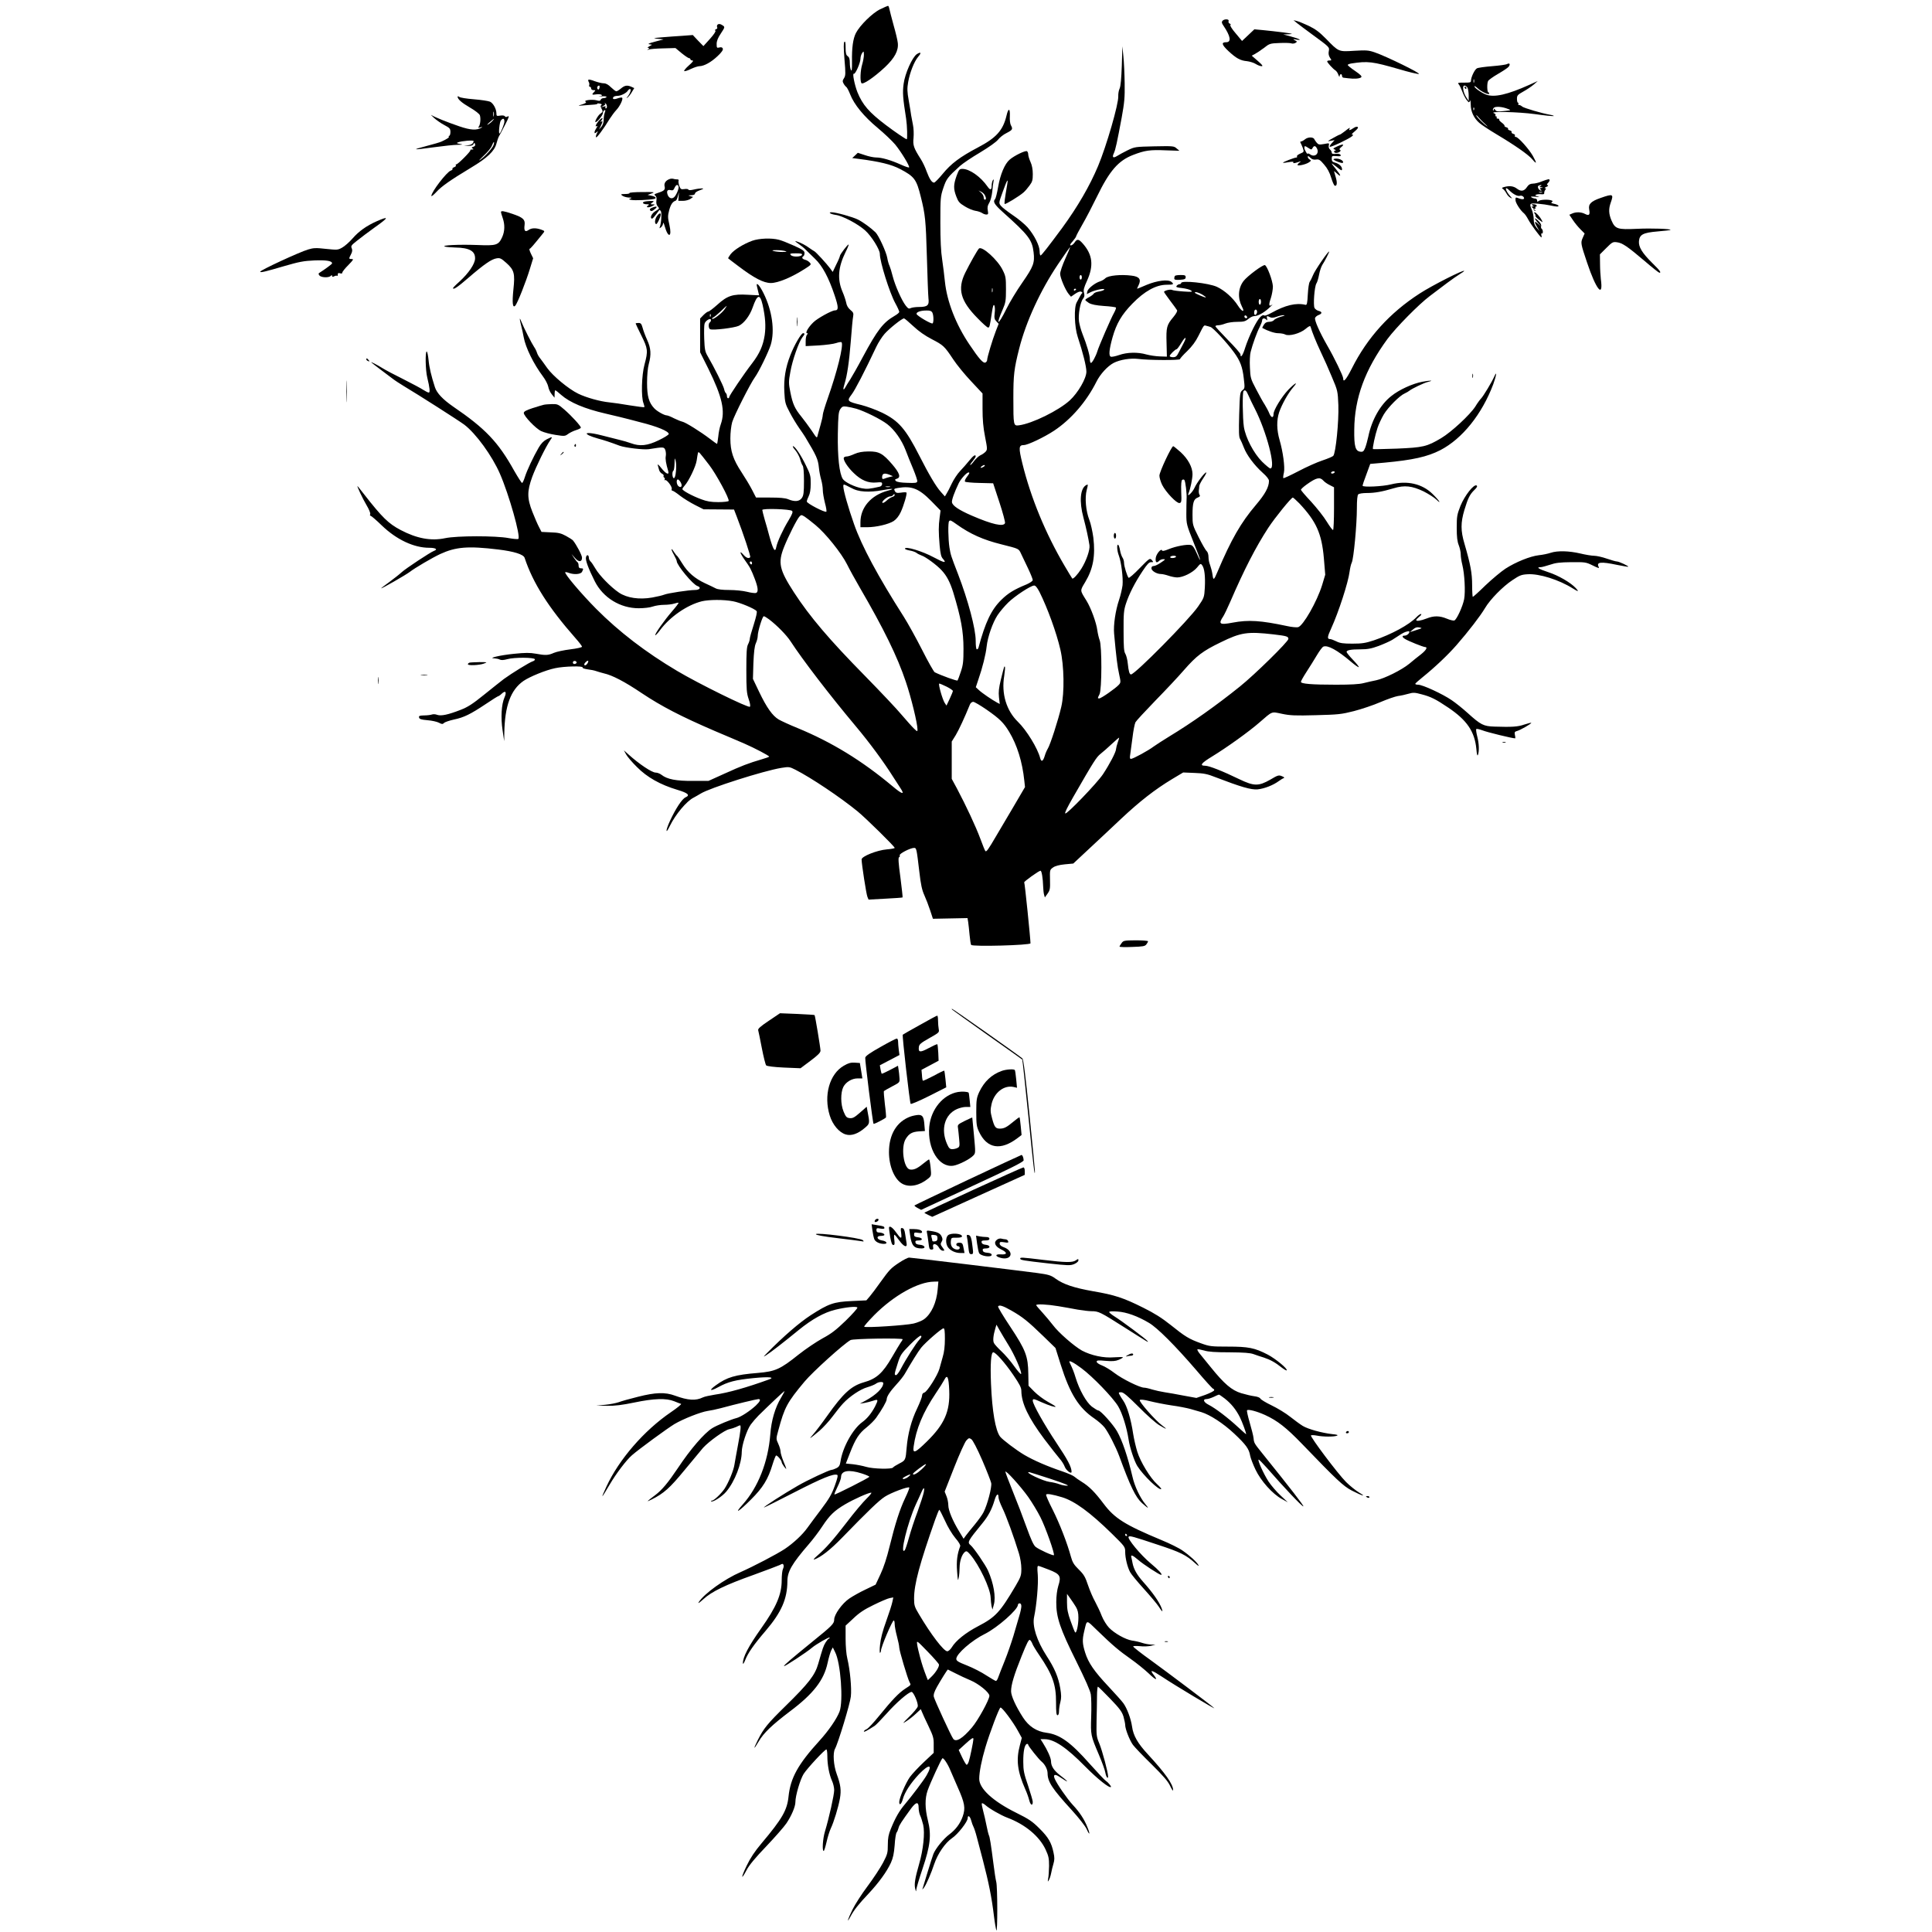 <?xml version="1.0" standalone="no"?>
<!DOCTYPE svg PUBLIC "-//W3C//DTD SVG 20010904//EN"
 "http://www.w3.org/TR/2001/REC-SVG-20010904/DTD/svg10.dtd">
<svg version="1.0" xmlns="http://www.w3.org/2000/svg"
 width="1693pt" height="1693pt" viewBox="0 0 1693 1693"
 preserveAspectRatio="xMidYMid meet">
<g transform="translate(0,1693) scale(0.1,-0.1)"
fill="#000000" stroke="none">
<path d="M7713 16849 c-68 -33 -178 -141 -213 -209 -25 -50 -36 -128 -34 -249
1 -69 -2 -89 -9 -75 -6 10 -10 39 -10 64 0 32 -5 49 -19 58 -14 10 -18 26 -18
75 0 43 -3 58 -11 50 -7 -7 -7 -51 1 -152 11 -126 10 -144 -4 -166 -14 -21
-14 -29 -4 -47 7 -13 18 -26 24 -30 6 -4 22 -34 34 -65 35 -90 121 -194 241
-294 59 -49 128 -115 154 -146 53 -65 130 -192 121 -200 -3 -3 -36 8 -73 25
-87 39 -166 62 -215 62 -21 0 -66 9 -100 21 l-61 20 -24 -23 -25 -23 54 -7
c187 -24 289 -49 365 -89 126 -66 144 -90 182 -244 39 -155 44 -207 53 -519 5
-177 11 -343 14 -370 8 -62 -8 -76 -84 -76 -29 0 -62 -5 -72 -10 -16 -8 -23
-4 -44 23 -36 47 -93 177 -113 255 -9 37 -22 78 -28 92 -7 14 -16 45 -20 70
-8 50 -76 198 -103 224 -43 41 -110 90 -154 112 -46 23 -193 64 -231 64 -34 0
-8 -17 35 -23 61 -8 194 -78 259 -136 55 -49 129 -167 129 -206 0 -69 85 -340
136 -433 19 -34 34 -68 34 -75 0 -7 -18 -22 -41 -35 -100 -58 -150 -122 -279
-362 -45 -85 -95 -172 -109 -194 -14 -21 -34 -53 -43 -70 -19 -34 -23 -19 -8
28 24 77 41 195 55 371 8 105 17 205 21 222 5 28 2 36 -25 58 -20 17 -32 39
-36 63 -4 20 -18 63 -32 95 -47 110 -39 215 27 349 17 33 29 63 26 65 -5 6
-76 -87 -76 -100 0 -6 -14 -40 -32 -75 l-31 -65 -21 29 c-30 41 -128 148 -141
153 -5 2 -23 14 -40 26 -35 26 -79 49 -115 60 -18 5 -14 0 15 -20 22 -15 52
-39 66 -54 14 -14 51 -50 81 -79 65 -62 120 -165 172 -321 35 -104 35 -131 2
-131 -27 0 -154 -70 -188 -104 -45 -43 -75 -96 -56 -96 9 0 9 -3 0 -12 -7 -7
-12 -32 -12 -57 l0 -44 114 6 c62 4 132 13 154 21 23 8 44 11 47 6 18 -28 -40
-260 -121 -489 -24 -68 -44 -134 -44 -146 0 -13 -9 -51 -19 -86 -10 -35 -22
-77 -26 -93 -6 -29 -7 -28 -52 40 -26 38 -66 92 -90 122 -59 72 -77 113 -97
214 -16 81 -16 93 0 180 17 100 74 262 105 302 22 28 24 36 6 36 -16 0 -77
-104 -111 -192 -43 -109 -59 -209 -53 -322 5 -92 8 -106 47 -179 22 -43 60
-105 83 -138 23 -33 47 -68 52 -77 101 -168 113 -195 121 -271 3 -31 12 -78
20 -105 8 -27 14 -68 14 -90 0 -23 9 -74 19 -114 11 -39 16 -74 12 -76 -14 -9
-171 73 -171 89 0 9 8 30 17 48 11 22 17 56 17 107 1 68 -3 83 -41 160 -45 93
-97 170 -114 170 -6 0 3 -16 20 -35 16 -19 35 -54 42 -77 6 -24 16 -49 22 -57
8 -9 12 -59 12 -135 0 -100 -3 -127 -18 -149 -21 -32 -63 -36 -120 -12 -26 11
-73 15 -159 15 l-123 0 -35 68 c-19 37 -60 105 -91 152 -75 114 -99 186 -99
298 0 51 7 111 16 143 17 58 161 342 199 393 34 46 120 223 139 285 37 124 12
300 -63 451 -37 75 -70 107 -57 56 3 -14 9 -37 12 -50 l6 -24 -99 5 c-132 8
-180 -8 -268 -88 -36 -32 -71 -59 -78 -59 -7 0 -26 -14 -43 -31 l-29 -30 0
-148 0 -148 72 -144 c122 -247 150 -372 109 -487 -9 -24 -19 -72 -22 -108 -4
-35 -9 -64 -11 -64 -2 0 -29 19 -60 43 -84 64 -215 146 -244 152 -14 3 -47 17
-74 30 -26 14 -55 25 -62 25 -22 0 -86 36 -110 62 -47 50 -63 105 -63 223 0
66 6 132 15 165 23 84 19 138 -14 211 -16 35 -34 83 -40 107 -10 35 -16 42
-36 42 -14 0 -25 -2 -25 -5 0 -3 23 -50 50 -105 57 -114 60 -135 28 -253 -26
-93 -31 -289 -9 -341 6 -16 9 -31 7 -34 -3 -2 -60 5 -128 16 -68 12 -148 23
-178 26 -82 8 -203 42 -273 76 -85 41 -223 156 -272 225 -22 32 -50 69 -61 84
-12 14 -25 37 -29 51 -4 14 -15 36 -25 50 -20 29 -91 169 -110 218 -19 48 -20
35 -4 -28 8 -30 18 -77 23 -105 17 -92 86 -233 169 -344 22 -29 42 -69 46 -89
3 -20 17 -50 31 -67 l24 -30 1 33 c0 17 3 32 6 32 3 0 27 -18 52 -41 75 -66
205 -121 387 -163 88 -21 183 -43 210 -51 28 -7 70 -18 95 -25 149 -37 250
-79 250 -103 0 -7 -40 -32 -88 -55 -99 -48 -165 -55 -243 -26 -24 9 -69 22
-99 29 -30 7 -101 25 -158 40 -105 27 -163 27 -112 0 14 -7 50 -20 80 -28 52
-14 108 -32 190 -63 51 -18 211 -37 256 -30 130 21 133 20 144 -8 5 -14 7 -38
4 -53 -5 -25 2 -66 21 -130 12 -40 -19 -27 -60 25 -24 30 -35 39 -31 25 3 -13
9 -32 12 -43 3 -11 14 -25 25 -31 11 -5 17 -14 14 -19 -3 -5 -1 -11 5 -15 6
-4 7 -11 4 -17 -4 -6 -2 -8 3 -5 14 9 66 -60 59 -78 -3 -8 0 -15 6 -15 7 0 37
-20 67 -44 31 -24 90 -60 131 -81 l75 -38 134 -1 133 -1 25 -65 c56 -145 122
-344 117 -352 -10 -15 -34 -8 -56 17 -41 47 -38 25 4 -36 53 -74 59 -87 92
-172 29 -76 33 -115 11 -123 -8 -3 -43 1 -78 10 -35 9 -104 16 -156 16 -60 0
-102 5 -119 14 -15 8 -57 28 -94 45 -90 42 -152 96 -198 171 -21 35 -43 66
-47 69 -5 3 -17 19 -27 34 -28 45 -29 25 -1 -24 13 -24 25 -49 25 -56 0 -35
142 -206 181 -218 36 -12 22 -35 -21 -35 -53 0 -239 -28 -270 -41 -14 -6 -61
-17 -105 -25 -113 -20 -220 -4 -290 42 -73 49 -173 152 -207 211 -16 28 -36
57 -43 63 -8 7 -15 21 -15 31 0 28 -19 33 -25 6 -7 -25 21 -99 77 -211 73
-144 223 -236 385 -236 46 0 99 6 123 15 23 8 68 15 100 15 31 0 71 5 89 11
18 6 34 9 37 7 2 -3 -23 -36 -56 -74 -70 -81 -155 -202 -148 -210 3 -3 22 17
41 43 87 118 238 222 367 254 64 15 190 16 274 0 60 -11 188 -64 206 -86 6 -7
-3 -47 -25 -118 -19 -58 -35 -115 -35 -126 0 -10 -7 -32 -15 -47 -12 -23 -15
-71 -15 -225 0 -170 3 -204 20 -254 13 -37 17 -62 11 -68 -13 -13 -451 203
-636 313 -277 164 -512 345 -710 544 -131 132 -283 311 -272 322 2 2 16 0 31
-6 46 -17 104 -13 116 9 14 27 13 31 -10 31 -14 0 -20 7 -20 24 0 13 -4 26 -8
28 -4 2 -18 19 -31 38 l-23 35 30 -34 c33 -39 62 -37 62 2 0 22 -49 114 -79
151 -6 7 -34 25 -62 40 -42 23 -66 29 -132 31 l-82 4 -22 43 c-13 24 -38 83
-58 133 -47 120 -47 180 -1 307 33 89 118 263 158 321 23 32 19 33 -32 7 -27
-14 -49 -37 -70 -73 -47 -81 -101 -196 -120 -255 -9 -29 -20 -53 -25 -54 -5 0
-36 49 -70 108 -139 250 -252 369 -534 561 -91 63 -143 118 -160 170 -32 99
-50 174 -56 241 -4 39 -11 72 -16 72 -14 0 -11 -166 5 -229 22 -90 26 -131 13
-131 -7 0 -28 11 -47 23 -19 13 -98 55 -175 94 -77 38 -158 81 -180 95 -50 31
-113 64 -100 51 6 -6 42 -33 80 -62 39 -29 86 -64 105 -79 19 -15 62 -43 95
-63 134 -80 483 -303 533 -340 102 -77 245 -274 313 -431 79 -181 183 -548
161 -570 -4 -4 -43 -1 -86 7 -110 21 -454 21 -556 -1 -123 -26 -248 -3 -390
72 -106 56 -160 108 -323 317 -27 34 -50 64 -53 66 -14 14 46 -113 78 -166 21
-35 35 -69 32 -78 -4 -8 -2 -15 4 -15 5 0 50 -38 98 -85 129 -124 281 -195
415 -195 57 0 78 -14 42 -27 -32 -12 -247 -154 -283 -187 -19 -18 -68 -56
-107 -85 -40 -29 -73 -54 -73 -56 0 -7 216 117 250 143 48 37 197 124 267 157
137 63 244 72 508 40 141 -17 222 -43 232 -73 73 -221 209 -435 445 -703 32
-36 58 -70 58 -76 0 -6 -45 -16 -102 -23 -57 -7 -122 -21 -145 -31 -49 -22
-73 -23 -159 -7 -49 9 -92 9 -189 -1 -122 -12 -237 -39 -172 -40 16 -1 37 -5
47 -11 12 -6 33 -5 66 4 60 17 236 16 241 -1 2 -6 -6 -14 -19 -18 -29 -9 -186
-106 -253 -155 -27 -21 -106 -83 -175 -139 -99 -80 -141 -107 -203 -131 -110
-43 -172 -56 -206 -44 -15 6 -36 7 -46 3 -11 -4 -42 -8 -68 -8 -41 -1 -48 -4
-45 -18 3 -14 17 -19 73 -24 39 -3 84 -13 101 -22 26 -14 33 -14 45 -2 8 8 47
21 87 30 87 18 144 46 279 136 56 38 106 69 110 69 3 0 17 9 29 21 34 32 46
16 24 -34 -26 -60 -33 -174 -16 -287 l14 -95 1 70 c4 240 56 380 168 458 56
38 195 95 278 112 78 17 250 21 240 6 -3 -6 16 -12 42 -16 27 -3 62 -10 78
-16 17 -6 46 -14 65 -19 76 -17 182 -72 335 -175 171 -114 342 -203 642 -332
98 -41 214 -91 258 -110 85 -37 215 -105 215 -113 0 -3 -28 -13 -63 -23 -116
-34 -182 -59 -325 -125 l-144 -65 -136 0 c-147 -1 -225 14 -275 53 -14 11 -37
20 -52 20 -33 0 -145 75 -239 160 l-39 35 19 -35 c10 -19 53 -70 96 -112 88
-89 203 -154 353 -199 94 -28 115 -47 72 -66 -31 -14 -87 -100 -137 -208 -39
-85 -39 -123 0 -42 49 100 146 217 209 248 14 8 42 23 61 35 78 49 553 200
706 225 68 11 72 10 124 -16 136 -69 392 -240 546 -366 73 -60 324 -307 324
-319 0 -4 -31 -10 -69 -13 -85 -7 -221 -61 -221 -88 0 -39 41 -305 51 -328
l10 -24 147 8 c81 4 149 9 151 11 2 2 -7 81 -19 176 -17 123 -20 173 -12 176
6 2 9 9 6 17 -6 14 93 65 126 65 21 0 22 -7 46 -210 13 -112 23 -159 44 -205
15 -33 38 -93 51 -133 l24 -73 152 3 151 3 6 -35 c3 -19 8 -69 12 -111 4 -43
10 -83 14 -89 11 -17 520 -3 520 14 0 38 -50 530 -55 534 -5 6 128 102 143
102 10 0 21 -67 23 -139 1 -25 4 -57 8 -71 l7 -24 24 34 c21 30 23 42 21 121
-2 85 -2 87 26 107 19 14 54 23 103 28 l75 7 135 126 c74 69 203 189 285 267
162 152 295 256 446 347 l97 58 98 -4 c82 -3 114 -9 184 -37 224 -86 313 -112
370 -107 59 6 136 36 185 72 17 12 36 24 44 27 9 2 4 9 -15 16 -28 12 -36 10
-103 -30 -102 -58 -142 -58 -271 4 -148 72 -266 118 -299 118 -53 0 -35 23 62
82 129 79 323 218 413 297 118 102 102 96 198 76 71 -15 117 -17 297 -12 197
5 224 8 334 36 66 17 170 52 230 78 61 26 130 50 155 54 25 3 66 12 93 20 41
12 55 11 114 -5 81 -21 123 -42 233 -116 165 -111 232 -210 247 -362 4 -49 9
-66 14 -53 12 32 10 100 -6 161 -8 31 -12 60 -9 65 2 5 27 -1 55 -11 39 -16
261 -70 286 -70 2 0 2 13 -2 29 -5 24 -2 30 17 35 29 7 131 66 126 72 -3 2
-30 -5 -61 -15 -57 -20 -109 -23 -262 -18 -95 3 -119 15 -234 119 -42 38 -105
89 -141 113 -79 54 -254 135 -293 135 -16 0 -27 4 -25 9 2 4 30 30 63 56 110
89 221 194 298 282 105 120 210 257 249 323 45 77 158 192 242 247 61 41 78
48 131 51 102 7 276 -48 397 -124 49 -31 57 -30 27 2 -45 49 -154 112 -241
140 -85 28 -110 44 -68 44 11 0 47 10 81 21 49 17 87 22 188 23 122 1 129 0
188 -29 50 -25 60 -27 52 -13 -23 44 19 48 162 18 51 -10 95 -18 97 -16 5 6
-82 46 -99 46 -9 0 -49 11 -89 25 -40 14 -90 25 -111 25 -21 0 -75 9 -121 20
-98 23 -200 26 -260 6 -24 -8 -70 -18 -103 -21 -77 -9 -203 -60 -293 -118 -38
-25 -117 -91 -175 -146 -57 -56 -107 -101 -111 -101 -3 0 -6 46 -6 102 0 106
-14 181 -67 363 -34 114 -34 185 -1 296 32 105 47 136 88 176 23 22 28 33 19
39 -24 14 -104 -88 -141 -178 -30 -77 -33 -91 -33 -193 0 -81 5 -121 18 -153
9 -23 17 -59 17 -78 0 -20 6 -62 14 -93 20 -80 28 -236 16 -301 -12 -63 -65
-179 -86 -187 -8 -3 -38 4 -66 16 -63 26 -113 27 -178 1 -52 -20 -90 -26 -90
-13 0 4 12 17 28 30 15 12 21 22 14 23 -8 0 -26 -13 -40 -28 -64 -67 -219
-151 -373 -203 -73 -24 -103 -29 -188 -29 -82 0 -109 4 -141 20 -22 11 -46 20
-54 20 -28 0 -26 18 10 96 64 141 148 399 160 494 4 30 12 66 19 80 17 33 45
334 45 476 0 72 4 114 12 122 7 7 39 12 75 12 69 0 133 11 237 42 94 28 159
21 261 -28 43 -22 94 -54 113 -73 19 -19 30 -25 24 -15 -6 10 -32 40 -59 66
-91 89 -221 119 -362 84 -74 -19 -251 -27 -251 -12 0 6 15 52 34 101 l33 90
124 11 c248 23 376 51 491 110 192 100 364 314 463 577 26 71 35 126 10 70
-20 -47 -97 -175 -117 -195 -9 -9 -32 -40 -50 -70 -47 -73 -210 -224 -299
-277 -126 -75 -158 -82 -389 -92 -112 -4 -206 -6 -209 -4 -6 7 19 124 40 186
10 31 35 84 55 118 38 63 139 165 184 184 14 6 32 17 41 24 22 18 128 69 163
77 56 14 20 14 -50 1 -86 -16 -204 -70 -272 -125 -96 -75 -172 -209 -202 -356
-7 -32 -19 -76 -27 -97 -13 -32 -20 -38 -42 -35 -44 5 -56 45 -54 193 2 276
94 526 291 795 74 100 276 305 371 376 42 32 110 83 151 114 41 31 92 66 113
79 20 12 37 24 37 27 0 15 -281 -127 -390 -198 -262 -169 -459 -387 -594 -656
-51 -100 -76 -129 -76 -87 0 20 -79 183 -140 288 -67 117 -114 223 -106 242 3
8 17 20 31 25 32 12 32 28 0 36 -14 3 -30 15 -36 25 -13 25 -1 187 16 215 8
11 18 47 24 79 6 32 19 70 28 84 20 29 63 114 60 117 -7 7 -127 -168 -141
-206 -10 -25 -23 -51 -29 -59 -7 -8 -14 -57 -17 -110 -4 -79 -8 -95 -20 -92
-82 20 -178 -3 -298 -70 -29 -16 -57 -27 -62 -24 -22 14 -53 -22 -99 -113 -27
-53 -58 -130 -70 -169 -20 -66 -41 -96 -41 -58 0 8 -49 65 -110 126 -60 62
-110 116 -110 120 0 5 11 9 25 9 14 0 42 7 62 15 20 8 66 15 103 15 58 0 73 4
98 25 17 14 39 25 50 25 33 0 85 28 132 71 25 23 37 36 27 29 -29 -21 -32 -3
-11 58 10 31 18 77 18 102 -2 51 -50 179 -70 187 -17 6 -154 -96 -187 -139
-48 -63 -53 -148 -14 -225 29 -54 0 -47 -36 10 -43 67 -117 133 -184 164 -72
33 -313 59 -313 33 0 -5 -6 -10 -14 -10 -7 0 -19 -6 -25 -14 -9 -11 -1 -15 47
-20 33 -4 68 -13 78 -21 17 -13 9 -14 -65 -9 -46 3 -91 9 -99 13 -15 9 -72 -5
-72 -17 0 -3 24 -37 53 -76 30 -39 57 -77 61 -84 5 -7 -8 -31 -33 -61 -58 -69
-63 -89 -59 -226 l3 -120 -62 2 c-35 1 -87 9 -117 17 -75 22 -169 20 -240 -5
-32 -11 -65 -18 -73 -14 -19 7 -14 63 16 170 34 120 80 199 174 295 105 108
206 164 298 165 62 0 69 4 44 25 -29 24 -125 12 -215 -25 -45 -19 -83 -35 -85
-35 -2 0 3 14 12 31 25 51 7 76 -62 84 -94 12 -202 1 -228 -22 -12 -12 -33
-24 -47 -28 -44 -13 -107 -63 -112 -88 l-5 -24 36 18 c43 20 126 36 117 21 -3
-5 -23 -12 -45 -16 -22 -3 -44 -12 -48 -20 -4 -7 -23 -21 -40 -30 -18 -9 -33
-20 -33 -24 0 -4 15 -16 32 -27 23 -13 62 -21 131 -26 54 -3 101 -10 105 -13
4 -4 -4 -25 -16 -47 -24 -41 -134 -294 -147 -339 -13 -42 -45 -100 -55 -100
-6 0 -10 15 -10 33 0 35 -27 127 -65 222 -13 33 -26 81 -30 107 -9 59 11 171
35 200 13 17 15 29 9 52 -7 24 -2 44 27 108 59 131 48 226 -37 323 -37 42 -51
44 -73 10 -9 -14 -24 -25 -32 -25 -12 0 -8 10 15 35 17 20 31 40 31 45 0 4 25
52 55 104 31 53 88 163 127 243 110 226 187 316 318 366 101 39 146 46 284 40
l121 -4 -25 21 c-23 21 -32 21 -195 18 -167 -4 -171 -4 -235 -35 -36 -18 -77
-40 -92 -50 -34 -21 -45 -12 -28 24 15 32 28 94 69 313 24 133 28 176 26 300
-1 80 -6 186 -11 235 l-9 90 -5 -170 c-4 -111 -10 -180 -19 -200 -8 -16 -13
-47 -12 -67 4 -67 -104 -439 -177 -613 -74 -176 -179 -356 -313 -540 -125
-169 -180 -239 -190 -243 -5 -2 -9 14 -9 36 0 49 -47 142 -105 209 -24 27 -82
76 -129 107 -47 32 -95 69 -105 82 -20 25 -20 25 15 122 39 108 50 126 40 67
-23 -135 -27 -167 -22 -172 6 -6 129 69 165 101 13 11 37 39 52 60 25 33 29
48 29 101 0 41 -7 78 -20 106 -11 24 -20 54 -20 66 0 12 -5 25 -11 28 -13 9
-110 -38 -151 -73 -44 -37 -83 -130 -102 -242 -9 -52 -21 -99 -26 -104 -22
-22 -7 -47 66 -113 228 -204 258 -244 271 -353 11 -93 -1 -125 -98 -265 -50
-71 -113 -176 -141 -233 -73 -148 -96 -150 -31 -2 25 58 28 76 28 175 0 101
-2 115 -29 169 -43 89 -182 214 -208 188 -14 -14 -79 -129 -120 -212 -70 -142
-42 -246 107 -397 44 -46 86 -83 93 -83 13 0 15 9 33 128 9 61 15 78 22 66 5
-9 7 -39 3 -67 -5 -43 -2 -55 15 -73 l20 -21 -25 -64 c-30 -77 -76 -231 -76
-253 0 -9 -7 -19 -16 -23 -19 -7 -54 31 -139 158 -119 176 -197 377 -215 551
-5 51 -16 138 -24 193 -11 68 -16 172 -16 325 0 216 1 228 26 303 27 80 36 93
145 192 24 22 104 76 177 119 78 47 143 93 158 113 14 18 47 45 75 58 52 27
56 34 37 68 -7 12 -11 48 -9 80 3 71 -13 74 -29 5 -31 -130 -89 -195 -251
-280 -157 -83 -235 -141 -310 -233 -34 -41 -67 -75 -74 -75 -20 0 -40 31 -65
97 -12 35 -35 83 -51 108 -63 99 -71 122 -64 188 3 34 1 85 -5 112 -5 28 -13
66 -16 85 -2 19 -12 77 -21 129 -14 78 -15 105 -5 163 15 83 52 178 87 220 31
36 26 47 -11 24 -40 -27 -104 -169 -116 -261 -10 -76 -7 -121 22 -305 9 -60
13 -180 5 -180 -8 0 -100 62 -182 124 -148 112 -205 178 -250 289 -25 64 -46
170 -31 161 12 -8 58 96 58 132 0 16 7 39 15 50 13 18 14 17 15 -16 0 -19 -7
-57 -15 -84 -16 -53 -20 -143 -7 -164 12 -17 108 48 205 138 86 81 122 147
114 214 -2 23 -19 93 -37 156 -17 63 -34 127 -37 143 -3 15 -8 27 -12 26 -3 0
-34 -13 -68 -30z m1622 -2186 c-25 -55 -45 -115 -45 -132 0 -35 46 -143 76
-179 l19 -22 36 25 c23 16 42 23 53 19 10 -4 14 -10 9 -13 -5 -3 -14 -17 -21
-31 -7 -14 -19 -36 -27 -50 -25 -43 -20 -215 9 -302 45 -136 76 -259 76 -305
0 -59 -73 -185 -146 -252 -98 -89 -329 -203 -445 -218 -48 -6 -49 -3 -49 239
0 202 6 255 51 433 60 237 186 510 340 739 57 85 105 153 107 151 1 -1 -18
-47 -43 -102z m145 -163 c0 -11 -4 -20 -10 -20 -5 0 -10 9 -10 20 0 11 5 20
10 20 6 0 10 -9 10 -20z m-783 -127 c-3 -10 -5 -4 -5 12 0 17 2 24 5 18 2 -7
2 -21 0 -30z m733 23 c0 -3 -4 -8 -10 -11 -5 -3 -10 -1 -10 4 0 6 5 11 10 11
6 0 10 -2 10 -4z m1105 -47 c20 -12 34 -23 32 -25 -5 -5 -97 35 -97 41 0 11
32 3 65 -16z m-3852 -91 c24 -109 29 -185 18 -265 -14 -91 -44 -160 -109 -245
-72 -93 -202 -285 -202 -298 0 -5 -4 -10 -10 -10 -5 0 -10 9 -10 19 0 11 -4
22 -9 26 -5 3 -13 20 -16 37 -7 30 -87 190 -144 288 -23 39 -26 58 -30 152 -2
60 -1 118 3 131 7 28 56 56 56 32 0 -7 -4 -17 -10 -20 -14 -9 -12 -55 3 -60
26 -11 213 12 251 30 46 22 96 88 121 159 41 118 65 125 88 24z m4367 27 c0
-14 -4 -25 -10 -25 -5 0 -10 11 -10 25 0 14 5 25 10 25 6 0 10 -11 10 -25z
m-4701 -66 c-25 -35 -99 -92 -108 -83 -3 4 1 9 9 12 8 3 37 27 65 53 27 27 51
49 53 49 2 0 -7 -14 -19 -31z m4665 -32 c-3 -9 -10 -17 -15 -17 -11 0 -12 34
-2 44 11 11 24 -9 17 -27z m-2844 4 c12 -23 13 -88 2 -95 -11 -7 -134 65 -140
82 -5 16 33 31 85 31 32 1 45 -4 53 -18z m-1943 -33 c-3 -8 -6 -5 -6 6 -1 11
2 17 5 13 3 -3 4 -12 1 -19z m4700 -14 c-9 -9 -28 6 -21 18 4 6 10 6 17 -1 6
-6 8 -13 4 -17z m298 11 c-27 -8 -55 -21 -61 -30 -6 -8 -25 -15 -41 -15 -22 0
-36 -7 -48 -26 -9 -14 -15 -27 -13 -28 47 -26 107 -46 139 -46 22 0 50 -5 61
-11 34 -18 132 9 179 49 27 23 40 29 43 20 15 -51 46 -128 88 -218 28 -58 73
-159 100 -225 50 -118 51 -122 56 -245 5 -143 -23 -423 -45 -445 -7 -7 -50
-25 -95 -40 -46 -15 -140 -57 -210 -94 -69 -36 -129 -64 -132 -61 -3 3 -1 25
5 49 10 46 -8 182 -38 285 -26 90 -27 173 -4 243 24 70 79 168 123 219 50 57
15 38 -44 -23 -58 -62 -128 -176 -128 -211 0 -37 -20 -35 -36 3 -8 21 -27 56
-41 79 -15 22 -49 84 -76 136 -48 91 -50 99 -54 190 -3 52 0 113 6 135 17 68
57 178 80 220 11 22 21 48 21 57 0 20 20 24 37 7 9 -9 10 -7 6 10 -6 23 -1 26
27 11 12 -7 30 -5 57 4 21 8 49 15 63 14 15 0 5 -5 -25 -13z m-3222 -83 c48
-45 102 -83 162 -114 102 -53 111 -61 188 -177 31 -47 101 -133 157 -192 l100
-107 0 -134 c0 -97 6 -163 22 -245 21 -107 21 -113 4 -132 -10 -10 -29 -24
-44 -30 -15 -7 -40 -30 -56 -51 -16 -22 -32 -38 -34 -35 -2 2 7 18 22 35 14
17 26 36 26 41 0 20 -21 7 -57 -38 -21 -26 -57 -67 -80 -91 -23 -24 -56 -74
-73 -110 -17 -37 -38 -77 -46 -89 l-14 -23 -34 38 c-44 48 -107 156 -190 319
-119 234 -181 306 -327 377 -52 25 -134 55 -181 67 -124 30 -129 35 -86 91 31
40 114 201 217 419 17 36 50 88 73 114 43 48 152 135 170 135 5 0 41 -31 81
-68z m2604 -7 c23 -6 146 -139 206 -222 55 -75 75 -129 86 -227 10 -85 10 -89
-12 -106 -21 -17 -22 -27 -28 -212 -4 -152 -3 -198 8 -215 7 -12 22 -46 33
-75 25 -66 91 -154 164 -220 36 -32 56 -57 56 -72 0 -54 -34 -116 -113 -209
-133 -156 -218 -304 -340 -592 -30 -71 -35 -73 -42 -19 -4 27 -14 64 -21 83
-8 18 -14 50 -14 71 0 22 -7 43 -16 51 -9 7 -40 61 -70 121 -53 106 -54 109
-54 197 0 105 10 138 46 151 19 8 23 14 16 23 -5 6 -8 23 -7 37 2 14 4 32 4
41 1 10 16 40 35 68 19 28 31 51 26 51 -14 0 -83 -90 -103 -136 -19 -41 -69
-87 -52 -47 16 37 35 129 35 168 0 61 -39 133 -104 193 -32 28 -61 52 -65 52
-15 0 -121 -225 -121 -258 0 -18 11 -54 24 -81 33 -65 128 -164 152 -159 17 3
19 12 15 99 -2 67 1 99 9 104 6 4 14 4 18 0 10 -9 24 -125 20 -170 -1 -22 -2
-80 -2 -130 0 -87 3 -96 62 -244 34 -85 61 -156 59 -158 -2 -2 -16 26 -31 61
-20 46 -34 66 -50 70 -33 8 -131 -10 -194 -36 -38 -16 -57 -19 -59 -11 -7 20
-50 -30 -55 -65 -5 -38 6 -50 28 -28 8 9 25 16 36 16 25 0 24 -1 -25 -34 -21
-14 -47 -26 -57 -26 -13 0 -20 -7 -20 -20 0 -22 46 -50 83 -50 14 0 44 -7 67
-15 23 -8 58 -15 76 -15 51 0 136 42 173 86 30 37 33 38 46 20 20 -27 28 -96
23 -195 -5 -86 -6 -89 -59 -166 -79 -115 -553 -595 -588 -595 -13 0 -21 26
-28 94 -3 34 -13 72 -21 86 -13 20 -16 58 -16 200 -1 153 2 183 21 241 28 85
77 182 145 284 41 62 58 80 76 79 21 -1 21 0 5 19 -17 18 -20 16 -107 -73 -48
-50 -92 -88 -96 -83 -13 14 -40 102 -40 131 0 15 -6 36 -14 47 -7 11 -17 39
-21 62 -4 24 -11 45 -16 49 -14 8 -11 -51 5 -93 22 -58 39 -198 33 -261 -4
-31 -17 -88 -30 -127 -32 -94 -51 -222 -44 -298 18 -198 29 -290 44 -355 15
-69 15 -73 -3 -93 -27 -30 -154 -119 -171 -119 -16 0 -16 1 2 36 21 40 22 425
1 475 -7 19 -16 57 -20 85 -8 66 -56 197 -95 260 -59 95 -58 85 -11 164 69
115 90 229 71 389 -7 52 -22 122 -35 155 -31 79 -41 194 -23 263 13 50 13 52
-5 42 -52 -28 -62 -143 -24 -284 24 -91 44 -182 53 -243 6 -40 -28 -137 -72
-207 -32 -50 -71 -92 -79 -84 -2 2 -32 51 -66 109 -168 285 -297 598 -371 899
-34 139 -32 161 13 161 34 0 179 69 265 126 149 99 284 255 371 429 34 68 98
137 151 165 57 29 147 43 215 35 89 -12 366 -13 366 -2 0 5 28 37 63 70 43 42
75 85 99 134 48 95 47 95 66 89 10 -2 27 -7 39 -11z m-235 -142 c-11 -21 -30
-57 -42 -80 -18 -36 -27 -43 -51 -43 -16 0 -29 5 -29 10 0 12 49 60 61 60 4 0
23 25 41 55 36 60 52 58 20 -2z m569 -460 c12 -27 36 -78 55 -114 103 -201
187 -524 136 -524 -7 0 -39 27 -72 59 -74 74 -145 210 -160 306 -11 73 -14
303 -3 313 14 15 25 5 44 -40z m-3436 -115 c73 -22 213 -91 270 -135 64 -49
127 -139 161 -228 14 -38 44 -112 66 -164 21 -51 38 -101 36 -109 -3 -14 -16
-16 -88 -13 -53 1 -90 7 -99 16 -11 11 -10 14 8 20 37 11 25 49 -39 124 -84
98 -117 116 -210 115 -54 -1 -88 -7 -122 -22 -26 -12 -56 -22 -67 -22 -11 0
-23 -4 -26 -10 -10 -17 32 -84 87 -136 65 -63 127 -89 198 -82 44 4 50 3 50
-13 0 -11 -9 -21 -22 -24 -88 -20 -112 -22 -154 -14 -66 12 -149 53 -168 81
-31 47 -47 197 -44 396 3 162 6 192 21 216 16 24 24 27 55 23 21 -3 60 -11 87
-19z m-1290 -493 c61 -79 180 -299 170 -315 -3 -5 -44 -10 -90 -10 -66 0 -99
6 -150 25 -79 29 -165 76 -165 89 0 6 9 19 19 30 37 40 99 170 106 221 4 28 9
57 11 65 6 16 5 17 99 -105z m-292 -57 c-3 -36 -10 -58 -18 -58 -14 0 -18 57
-4 65 5 4 9 32 10 63 1 53 2 55 10 22 5 -19 6 -61 2 -92z m2697 42 c-24 -15
-37 -11 -16 5 11 8 22 12 25 9 3 -3 -1 -9 -9 -14z m3075 -50 c-3 -5 -13 -10
-21 -10 -8 0 -12 5 -9 10 3 6 13 10 21 10 8 0 12 -4 9 -10z m-3220 -36 c-16
-21 -24 -39 -18 -45 4 -4 62 -10 127 -11 l119 -3 55 -167 c30 -91 52 -174 49
-182 -13 -34 -112 -12 -292 66 -113 49 -169 87 -173 117 -3 20 22 89 60 168
19 38 69 93 85 93 12 0 9 -9 -12 -36z m-678 15 l28 -12 -30 -7 c-16 -4 -38
-11 -47 -15 -14 -5 -18 -2 -18 12 0 35 19 41 67 22z m3799 -50 c10 -12 36 -30
57 -40 l37 -19 0 -185 c0 -101 -4 -186 -8 -189 -5 -3 -29 30 -55 72 -25 42
-87 120 -136 174 -50 53 -91 101 -91 106 0 6 23 27 51 47 84 60 115 67 145 34z
m-5629 -20 c15 -29 1 -48 -22 -29 -18 15 -21 64 -2 58 6 -3 17 -15 24 -29z
m1610 -76 c41 -3 101 1 152 11 91 17 121 15 50 -4 -147 -40 -239 -147 -239
-277 l0 -43 58 0 c81 0 189 26 233 54 24 16 46 44 62 78 27 58 58 164 50 172
-3 3 -25 3 -48 -1 -36 -5 -45 -2 -54 15 -9 17 -7 20 27 26 121 20 183 -4 291
-113 l83 -85 -8 -61 c-10 -75 -10 -125 0 -245 7 -74 13 -100 29 -117 36 -40
11 -36 -80 13 -102 55 -253 100 -253 76 0 -5 19 -12 42 -16 23 -4 49 -13 58
-20 8 -7 29 -18 46 -24 35 -11 135 -85 175 -129 45 -48 74 -104 102 -193 68
-224 90 -342 90 -495 0 -109 -3 -141 -23 -200 -12 -38 -26 -73 -29 -78 -6 -6
-141 43 -200 72 -8 4 -58 92 -111 197 -53 104 -125 234 -160 289 -226 354
-369 620 -436 812 -50 141 -94 296 -94 330 0 23 0 23 60 -8 44 -24 77 -33 127
-36z m221 40 c-10 -2 -26 -2 -35 0 -10 3 -2 5 17 5 19 0 27 -2 18 -5z m42 -72
c0 -5 -10 -13 -22 -16 -13 -4 -35 -19 -50 -33 -15 -14 -31 -22 -35 -18 -11 11
44 56 67 56 10 0 22 5 25 10 8 13 15 13 15 1z m3547 -73 c147 -157 195 -262
214 -479 l12 -145 -27 -90 c-45 -146 -167 -359 -211 -370 -14 -3 -57 1 -97 10
-230 49 -337 56 -476 30 -116 -22 -128 -13 -82 56 9 14 36 70 60 125 123 285
224 481 334 650 57 87 201 265 215 265 4 0 30 -24 58 -52z m-4446 -65 c9 -9 2
-28 -32 -85 -49 -80 -98 -188 -106 -230 -10 -56 -28 -27 -62 97 -10 39 -28
103 -40 142 -11 40 -21 78 -21 84 0 16 245 8 261 -8z m204 -123 c90 -74 227
-245 277 -344 22 -45 73 -137 113 -206 210 -361 329 -604 403 -825 47 -138
102 -365 102 -417 0 -21 -2 -20 -31 8 -17 16 -65 70 -107 119 -41 50 -186 203
-322 342 -312 317 -484 519 -623 733 -128 198 -141 258 -87 395 39 98 115 248
136 269 15 16 18 15 45 -1 15 -10 58 -43 94 -73z m1240 4 c116 -83 232 -135
390 -174 159 -40 151 -37 173 -83 11 -23 38 -81 61 -128 23 -48 41 -94 41
-102 0 -8 -23 -24 -52 -37 -112 -46 -163 -77 -223 -136 -88 -86 -141 -197
-201 -421 -2 -7 -8 -13 -14 -13 -6 0 -10 30 -10 76 0 104 -66 352 -155 584
-62 160 -64 166 -75 232 -11 71 -14 221 -3 231 10 11 15 9 68 -29z m1920 -284
c-3 -5 -17 -10 -31 -10 -14 0 -22 4 -19 10 3 6 17 10 31 10 14 0 22 -4 19 -10z
m-3715 -56 c0 -8 -4 -12 -10 -9 -5 3 -10 10 -10 16 0 5 5 9 10 9 6 0 10 -7 10
-16z m2519 -251 c70 -140 149 -357 183 -505 33 -141 37 -379 8 -502 -26 -114
-97 -333 -118 -366 -8 -13 -21 -42 -27 -64 -15 -49 -30 -56 -40 -19 -21 84
-120 246 -195 318 -101 98 -146 246 -120 402 6 41 9 77 6 80 -6 7 -5 10 -36
-115 -17 -71 -21 -106 -16 -152 l7 -59 -23 12 c-46 25 -134 85 -160 110 l-27
25 23 69 c35 100 65 220 72 288 9 84 53 210 96 275 20 30 62 80 93 110 57 56
196 148 227 149 12 1 27 -18 47 -56z m-2370 -240 c70 -53 154 -139 189 -193
104 -160 342 -471 572 -745 120 -143 243 -310 325 -440 21 -33 51 -79 66 -102
40 -60 16 -55 -67 15 -271 227 -534 388 -837 513 -67 27 -140 61 -163 74 -54
32 -105 103 -172 243 l-54 113 4 137 c4 97 10 148 21 174 10 21 17 50 17 65 0
40 41 173 53 173 6 0 26 -12 46 -27z m5706 -83 c-11 -4 -36 -12 -55 -18 l-35
-11 27 23 c19 17 34 22 54 18 25 -5 26 -6 9 -12z m-95 -28 c0 -14 -23 -32 -42
-32 -24 0 -23 -12 4 -29 28 -18 160 -71 176 -71 25 0 10 -27 -35 -63 -27 -20
-73 -58 -103 -83 -67 -55 -216 -129 -290 -145 -30 -6 -80 -17 -111 -25 -38
-10 -114 -14 -241 -14 -216 0 -308 8 -308 25 0 7 22 46 48 86 27 41 67 106 91
146 23 39 49 74 58 77 38 15 122 -31 241 -132 35 -30 66 -51 69 -48 3 3 -20
32 -51 64 -31 32 -56 64 -56 69 0 16 37 23 122 23 61 0 95 6 160 30 45 17 98
41 118 53 74 49 96 62 115 69 29 9 35 9 35 0z m-1190 -21 c117 -14 130 -18
130 -40 0 -23 -295 -313 -425 -417 -205 -165 -421 -318 -621 -439 -55 -34
-116 -73 -135 -87 -44 -34 -180 -108 -198 -108 -10 0 -12 10 -7 38 3 20 12 87
20 148 7 60 19 121 26 135 7 13 86 98 174 189 89 91 202 211 251 268 110 126
166 168 321 243 179 88 236 96 464 70z m-6107 -246 c1 -5 -6 -11 -15 -13 -11
-2 -18 3 -18 13 0 17 30 18 33 0z m97 -5 c-11 -20 -30 -28 -30 -12 0 11 22 32
32 32 5 0 4 -9 -2 -20z m3145 -207 c30 -15 55 -32 55 -38 0 -5 -13 -37 -28
-69 l-28 -59 -16 24 c-20 32 -59 169 -47 169 5 0 33 -12 64 -27z m351 -202
c115 -80 149 -114 198 -195 69 -115 115 -262 132 -427 l6 -56 -99 -169 c-55
-93 -125 -212 -156 -264 -66 -113 -83 -137 -92 -128 -4 3 -24 53 -45 110 -39
105 -123 285 -204 438 l-46 85 0 163 0 164 35 56 c28 47 77 152 125 270 5 12
18 22 28 22 10 0 63 -31 118 -69z m1149 -286 c-8 -22 -14 -48 -15 -58 0 -26
-55 -131 -115 -222 -53 -79 -319 -355 -330 -343 -6 6 16 50 72 148 180 313
201 345 237 374 22 17 67 57 100 88 33 31 62 56 63 54 1 -1 -4 -20 -12 -41z"/>
<path d="M9760 12235 c0 -14 5 -25 10 -25 6 0 10 11 10 25 0 14 -4 25 -10 25
-5 0 -10 -11 -10 -25z"/>
<path d="M10712 16747 c-8 -10 -6 -21 9 -42 63 -93 71 -145 24 -145 -45 0 -39
-22 19 -77 69 -64 105 -84 163 -89 24 -3 58 -13 76 -24 17 -11 41 -20 52 -20
15 0 7 11 -33 46 l-53 46 28 15 c15 8 51 32 79 53 48 38 54 40 135 43 46 2 93
1 104 -3 11 -4 28 -2 37 4 16 10 16 12 -5 23 -20 11 -19 12 13 6 57 -10 27 7
-47 27 l-68 18 50 2 c42 2 33 5 -50 16 -55 7 -134 16 -177 20 l-76 7 -54 -51
-54 -51 -56 67 c-32 37 -52 69 -46 73 5 4 3 9 -6 12 -9 4 -13 13 -10 22 8 19
-38 21 -54 2z"/>
<path d="M11365 16728 c17 -13 77 -59 135 -101 153 -112 151 -110 144 -146 -4
-20 -1 -39 10 -56 16 -24 16 -25 -4 -25 -11 0 -20 -3 -20 -8 0 -10 51 -66 71
-78 9 -5 21 -22 27 -39 6 -17 11 -23 11 -12 1 21 21 23 21 2 0 -8 6 -16 13
-16 6 -1 26 -3 42 -5 53 -7 99 -3 112 8 10 8 -1 21 -52 56 -36 24 -65 48 -65
53 0 4 15 10 33 13 144 22 183 17 416 -50 84 -25 163 -44 174 -42 24 3 -286
155 -386 189 -55 19 -75 20 -180 14 -139 -9 -135 -10 -247 105 -58 59 -93 85
-151 113 -42 20 -89 39 -105 43 l-29 7 30 -25z"/>
<path d="M6285 16710 c-3 -5 -3 -15 0 -20 3 -6 -1 -13 -10 -16 -10 -4 -13 -9
-6 -13 6 -4 -13 -33 -47 -71 l-58 -64 -47 48 -46 49 -93 -7 c-51 -3 -131 -9
-178 -13 -80 -7 -82 -8 -35 -13 l50 -5 -75 -20 c-52 -13 -67 -21 -50 -23 l24
-4 -24 -14 c-15 -8 -19 -13 -10 -14 13 0 13 -2 0 -11 -12 -9 -11 -9 5 -3 11 4
68 9 127 10 l107 3 54 -45 c30 -24 59 -44 66 -44 6 0 11 -4 11 -10 0 -5 8 -10
18 -10 12 -1 2 -14 -32 -44 -27 -24 -45 -46 -40 -49 5 -3 32 5 59 19 28 13 61
24 75 24 40 1 101 34 158 88 36 34 50 54 46 66 -4 11 -13 14 -30 10 -22 -6
-24 -3 -24 31 0 26 11 53 37 92 35 53 36 56 18 69 -22 16 -41 18 -50 4z"/>
<path d="M13207 16369 c-10 -6 -69 -14 -132 -19 -62 -5 -122 -13 -133 -19 -20
-11 -52 -78 -52 -109 0 -14 -9 -17 -60 -16 -54 0 -59 -1 -47 -15 8 -9 21 -37
31 -63 9 -26 27 -59 38 -74 20 -25 22 -25 29 -8 4 11 6 -2 7 -32 0 -61 27
-119 75 -161 19 -17 86 -61 148 -98 169 -101 286 -183 319 -224 38 -45 38 -31
1 35 -36 62 -128 164 -148 164 -8 0 -11 5 -8 11 4 6 -2 13 -14 16 -11 3 -18
10 -15 15 3 5 -3 12 -15 15 -11 3 -19 9 -16 13 3 5 -4 12 -16 15 -11 4 -18 9
-15 12 3 4 -8 16 -24 28 -16 12 -27 25 -23 28 3 4 -1 7 -11 7 -9 0 -14 5 -11
10 3 6 1 10 -5 10 -6 0 -8 5 -5 10 3 6 -3 14 -14 18 -48 18 214 12 360 -8 83
-12 156 -19 163 -17 6 2 -7 7 -29 11 -75 13 -230 59 -246 72 -8 8 -21 14 -28
14 -7 0 -9 5 -6 10 3 6 2 10 -3 10 -5 0 -9 15 -9 34 0 30 6 36 56 64 31 17 72
45 91 61 l35 31 -75 -34 c-189 -85 -306 -112 -377 -85 -39 14 -103 59 -103 72
0 6 12 -1 28 -16 31 -30 102 -63 102 -47 0 5 -3 10 -7 10 -12 0 -14 79 -3 100
5 10 45 38 88 63 43 25 84 52 91 61 18 22 11 37 -12 25z m-290 -161 c-3 -7 -5
-2 -5 12 0 14 2 19 5 13 2 -7 2 -19 0 -25z m-57 -47 c5 -11 10 -41 10 -68 l0
-48 -21 32 c-28 44 -37 103 -16 103 9 0 21 -9 27 -19z m355 -186 c29 -11 28
-12 -35 -18 -55 -6 -67 -5 -77 10 -9 12 -13 13 -13 3 0 -7 -3 -10 -6 -7 -4 4
-2 13 5 21 13 16 75 12 126 -9z m-298 -7 c-3 -8 -6 -5 -6 6 -1 11 2 17 5 13 3
-3 4 -12 1 -19z m98 -126 c17 -15 24 -23 15 -18 -27 18 -81 71 -92 91 -6 11 3
5 18 -13 16 -19 43 -46 59 -60z"/>
<path d="M12835 16160 c3 -5 8 -10 11 -10 2 0 4 5 4 10 0 6 -5 10 -11 10 -5 0
-7 -4 -4 -10z"/>
<path d="M5156 16231 c-3 -4 -1 -13 4 -21 4 -7 6 -19 3 -27 -3 -7 0 -13 6 -13
6 0 11 -7 11 -15 0 -9 9 -15 21 -15 19 0 19 -1 5 -16 -23 -23 -20 -27 17 -21
19 3 40 1 47 -3 10 -6 5 -10 -16 -13 -16 -2 -7 -3 19 -1 29 2 45 -1 42 -6 -4
-6 -15 -10 -26 -10 -11 0 -22 -6 -25 -14 -4 -11 -13 -12 -37 -5 -36 10 -116 1
-96 -12 13 -8 -2 -17 -56 -32 -11 -4 9 -4 45 0 36 3 77 6 92 7 14 1 24 4 22 7
-2 3 8 4 22 1 16 -3 21 -7 14 -12 -9 -6 -9 -13 1 -31 14 -27 13 -29 -12 -47
-19 -13 -52 -72 -40 -72 15 0 62 58 64 78 0 12 7 24 14 26 9 4 10 -1 3 -20 -6
-14 -10 -43 -10 -64 0 -24 -8 -46 -20 -61 l-21 -24 16 32 c18 39 19 47 3 37
-9 -5 -8 -2 1 9 25 32 4 28 -23 -3 -27 -33 -35 -57 -14 -44 6 4 4 -3 -5 -17
-9 -13 -17 -30 -17 -37 0 -12 3 -12 17 -1 15 13 15 12 4 -9 -7 -13 -11 -28 -8
-35 3 -11 65 71 120 162 16 25 42 60 57 76 33 34 64 101 51 109 -4 3 -22 0
-39 -6 -32 -12 -49 -7 -37 11 3 6 20 11 36 11 30 0 78 24 92 47 4 7 13 13 18
13 13 0 1 -39 -20 -65 -15 -18 -15 -19 1 -7 9 8 26 28 36 47 l20 33 -24 11
c-38 17 -60 13 -92 -14 -17 -14 -35 -25 -41 -25 -7 0 -27 16 -47 35 -24 24
-44 35 -64 35 -16 0 -52 9 -80 19 -27 11 -52 16 -54 12z m97 -72 c-4 -13 -9
-17 -15 -11 -11 11 -3 32 12 32 4 0 6 -9 3 -21z m65 -157 c2 -12 -2 -22 -8
-22 -6 0 -8 5 -4 11 4 8 -1 9 -17 5 l-24 -7 24 14 c15 9 20 16 12 20 -8 4 -7
5 1 3 7 -1 14 -12 16 -24z"/>
<path d="M4010 16083 c0 -22 35 -53 109 -96 45 -26 82 -55 86 -67 9 -27 4 -82
-9 -99 -9 -11 -6 -13 14 -7 17 5 20 4 10 -2 -42 -26 -95 -23 -195 11 -106 36
-220 82 -245 99 -8 6 2 -6 23 -25 21 -19 62 -48 91 -63 47 -25 53 -31 53 -61
0 -18 -5 -33 -10 -33 -6 0 -7 -3 -4 -7 7 -6 -17 -22 -63 -43 -14 -7 -74 -24
-135 -40 -133 -35 -122 -36 70 -10 81 11 173 21 204 21 48 1 51 3 21 8 -29 5
-32 8 -16 14 31 12 136 21 136 11 -1 -20 -17 -33 -50 -37 l-35 -4 37 -1 c25
-1 40 3 46 14 8 15 10 15 15 1 4 -11 -1 -18 -15 -23 -16 -5 -18 -8 -7 -15 11
-7 10 -9 -5 -9 -11 0 -17 -3 -14 -6 7 -7 -109 -124 -123 -124 -6 0 -8 -4 -4
-9 3 -5 -4 -12 -15 -16 -11 -4 -18 -10 -15 -15 3 -5 -4 -11 -15 -15 -35 -11
-170 -187 -170 -222 0 -7 19 8 43 34 46 50 119 102 305 214 142 85 205 145
222 210 6 24 16 53 22 64 7 11 31 57 55 103 32 63 38 80 23 72 -13 -7 -21 -7
-26 1 -4 7 -20 9 -40 6 -31 -5 -34 -4 -34 20 0 38 -28 89 -56 102 -14 6 -77
16 -141 21 -63 5 -121 14 -129 21 -8 6 -14 7 -14 2z m317 -170 c-3 -10 -5 -2
-5 17 0 19 2 27 5 18 2 -10 2 -26 0 -35z m-13 -44 c-10 -11 -28 -25 -39 -31
-11 -6 -4 4 15 20 41 36 51 41 24 11z m106 -4 c0 -22 -34 -105 -43 -105 -10 0
1 101 12 114 19 23 31 20 31 -9z m-95 -206 c-9 -27 -77 -103 -119 -131 -17
-12 -3 4 31 36 34 31 68 72 74 91 14 37 25 41 14 4z"/>
<path d="M11856 15805 c-23 -17 -40 -20 -31 -5 10 17 -1 11 -40 -20 -21 -16
-41 -30 -45 -30 -4 0 -31 -14 -61 -31 -50 -28 -51 -30 -19 -23 l35 6 -24 -26
c-14 -14 -22 -29 -18 -32 7 -7 158 64 192 90 15 12 16 15 5 16 -9 0 -2 10 18
26 17 14 32 30 32 35 0 13 -22 10 -44 -6z"/>
<path d="M11438 15711 c-14 -12 -31 -21 -38 -21 -6 0 -8 -5 -3 -12 4 -7 13
-28 20 -46 11 -33 10 -34 -23 -48 -19 -8 -32 -19 -29 -24 3 -6 2 -10 -4 -10
-16 0 -123 -41 -118 -46 2 -2 25 0 50 5 26 5 44 5 41 0 -7 -12 8 -11 43 1 25
9 26 8 11 -4 -10 -7 -18 -17 -18 -21 0 -12 70 3 98 21 22 14 23 18 9 26 -10 5
-17 16 -17 23 0 11 6 9 21 -6 15 -15 30 -20 51 -17 25 4 36 -2 71 -44 29 -33
48 -69 62 -115 11 -36 25 -68 31 -70 20 -7 24 25 9 74 -8 27 -15 50 -15 52 0
3 11 -6 25 -19 41 -38 37 -18 -5 34 -22 27 -40 50 -40 53 0 3 20 -11 45 -31
38 -32 45 -34 45 -18 0 24 -27 48 -62 57 -22 6 -28 13 -28 34 0 25 2 26 41 23
32 -3 40 -1 37 9 -3 9 -17 13 -41 11 -27 -3 -37 0 -37 11 0 8 -7 20 -16 28 -9
7 -13 21 -10 34 6 22 4 22 -42 13 -41 -7 -49 -6 -64 12 -9 11 -18 24 -20 29
-7 21 -54 22 -80 2z m28 -78 c25 -16 27 -16 36 0 12 23 25 21 38 -3 24 -45
-18 -82 -59 -53 -12 8 -21 11 -21 7 0 -16 -29 32 -30 49 0 21 4 21 36 0z"/>
<path d="M11720 15648 c-39 -18 -43 -21 -25 -28 11 -5 14 -9 8 -9 -20 -1 -15
-21 5 -21 25 0 51 20 34 27 -8 3 -5 10 10 23 34 27 18 31 -32 8z"/>
<path d="M11686 15532 c16 -15 74 -35 81 -29 13 14 -22 37 -55 37 -20 0 -32
-4 -26 -8z"/>
<path d="M8382 15388 c-27 -77 -28 -112 -2 -180 17 -46 28 -58 74 -86 29 -18
71 -36 92 -39 22 -3 48 -12 59 -19 11 -8 28 -14 38 -14 17 0 18 5 13 35 -5 27
-2 44 13 68 11 18 22 60 26 97 3 36 8 76 11 90 4 19 2 22 -6 10 -5 -8 -10 -30
-10 -47 0 -40 -13 -42 -37 -7 -60 86 -157 154 -219 154 -27 0 -31 -6 -52 -62z
m248 -168 c13 -24 13 -40 0 -40 -5 0 -10 9 -10 21 0 11 -10 30 -22 40 l-23 20
22 -11 c13 -6 27 -19 33 -30z"/>
<path d="M5865 15360 c-32 -12 -48 -37 -41 -64 7 -28 -4 -39 -58 -56 -33 -11
-37 -15 -24 -24 10 -8 14 -22 10 -44 -3 -22 1 -39 12 -51 16 -18 15 -20 -17
-39 -33 -19 -54 -57 -37 -67 7 -5 20 9 68 75 2 2 7 -2 13 -10 9 -14 4 -106 -9
-139 -5 -14 -3 -14 11 -2 9 7 17 23 18 35 0 11 7 -1 14 -27 30 -107 66 -97 41
12 -15 65 -15 78 -2 129 14 51 30 75 58 84 5 2 14 19 18 38 l9 35 -2 -37 -3
-38 41 0 c22 0 52 8 65 17 l24 17 -24 7 c-23 6 -22 7 8 8 20 1 32 6 32 15 0 8
19 21 43 29 33 12 37 16 17 16 -14 0 -45 -4 -70 -10 -29 -7 -46 -7 -48 0 -2 5
-18 7 -35 4 -29 -4 -33 -1 -44 27 -6 17 -9 38 -7 45 4 9 -1 14 -13 13 -10 0
-25 2 -33 5 -8 3 -24 2 -35 -3z m81 -63 c6 -17 -20 -80 -40 -96 -20 -17 -44
-7 -55 21 -12 33 -3 49 25 42 19 -5 26 -1 35 20 13 28 27 33 35 13z"/>
<path d="M13510 15340 c-25 -11 -60 -19 -77 -19 -24 -1 -37 -8 -50 -27 -26
-40 -53 -45 -89 -18 -31 24 -66 28 -114 15 -20 -6 -22 -9 -10 -17 8 -5 22 -22
30 -37 8 -16 23 -33 35 -39 19 -10 19 -10 -1 13 -46 52 -52 97 -7 50 32 -32
71 -53 91 -47 11 4 24 0 31 -8 17 -20 -1 -28 -34 -16 -35 13 -35 13 -35 -13 0
-24 42 -90 74 -116 10 -8 26 -32 37 -53 21 -41 107 -158 116 -158 3 0 3 9 0
20 -3 11 -1 18 4 14 5 -3 9 4 9 15 0 11 -5 23 -10 26 -6 4 -8 14 -5 24 3 11
-6 28 -25 46 -38 36 -39 22 -2 -19 l27 -31 -27 24 c-33 29 -36 19 -8 -29 l21
-35 -26 30 c-18 22 -25 42 -25 73 0 23 -7 59 -15 79 -26 61 -23 64 52 58 37
-3 85 -10 107 -15 23 -5 49 -10 59 -10 29 0 11 17 -25 24 -23 5 -29 9 -20 15
11 7 10 10 -3 15 -28 10 -100 7 -113 -6 -9 -9 -12 -8 -12 5 0 9 -8 17 -17 17
-10 0 -25 5 -33 11 -11 7 -1 8 35 5 36 -4 42 -3 20 3 -23 6 -26 9 -14 15 9 4
29 6 45 4 20 -2 28 1 26 11 -1 7 3 19 9 27 9 11 8 14 -2 15 -8 0 -3 5 11 11
15 6 20 12 13 15 -10 3 -9 8 2 20 18 18 19 33 3 32 -7 -1 -33 -9 -58 -19z
m-10 -40 c-13 -8 -12 -10 5 -11 19 -1 19 -2 1 -6 -15 -4 -16 -7 -5 -14 9 -6
10 -9 2 -9 -18 0 -36 37 -20 43 21 9 33 7 17 -3z m13 -57 c-7 -2 -19 -2 -25 0
-7 3 -2 5 12 5 14 0 19 -2 13 -5z"/>
<path d="M5516 15238 c3 -4 -14 -8 -38 -8 -40 -1 -42 -2 -24 -15 11 -8 36 -15
55 -16 28 0 31 -2 16 -8 -17 -7 -17 -8 8 -13 29 -6 155 0 195 8 30 6 21 20
-20 29 l-33 7 35 13 c32 12 26 13 -82 12 -64 0 -115 -4 -112 -9z"/>
<path d="M14025 15195 c-84 -29 -108 -54 -99 -101 9 -47 -1 -57 -36 -39 -34
18 -80 19 -113 4 l-25 -11 31 -46 c17 -26 47 -62 67 -82 l36 -36 -17 -39 c-19
-42 -17 -51 38 -215 81 -242 145 -318 121 -145 -3 28 -7 87 -7 133 l-1 83 56
56 c52 52 58 55 94 50 47 -6 91 -36 244 -166 65 -56 122 -101 127 -101 19 0 6
18 -62 85 -89 88 -121 141 -117 191 5 59 36 75 164 86 60 5 110 11 112 13 10
10 -167 16 -292 10 -173 -8 -192 -2 -225 74 -24 57 -26 100 -6 156 27 75 20
79 -90 40z"/>
<path d="M5647 15163 c-25 -7 -11 -23 21 -23 21 0 23 -3 12 -10 -27 -17 0 -24
33 -7 30 15 30 16 8 16 -24 1 -24 1 -5 16 18 13 17 14 -16 14 -19 -1 -43 -3
-53 -6z"/>
<path d="M13430 15130 c13 -9 13 -10 0 -10 -12 0 -12 -2 -2 -9 8 -4 13 -12 12
-17 -1 -5 4 -10 12 -12 9 -2 8 0 -2 7 -11 8 -12 11 -2 11 7 0 10 5 7 10 -3 6
-1 10 5 10 6 0 8 5 5 10 -3 6 -16 10 -28 10 -18 0 -19 -2 -7 -10z"/>
<path d="M5712 15109 c-13 -5 -20 -13 -17 -19 9 -15 20 -12 46 10 26 21 12 26
-29 9z"/>
<path d="M4390 15071 c0 -5 7 -28 15 -51 20 -57 19 -116 -4 -167 -33 -72 -50
-77 -219 -70 -160 6 -325 -2 -282 -14 14 -4 54 -7 90 -8 123 -2 175 -31 173
-97 -1 -46 -55 -126 -134 -199 -33 -29 -59 -56 -59 -59 0 -19 38 6 135 90 138
119 202 163 246 170 31 5 40 1 87 -41 68 -61 76 -92 61 -231 -12 -118 -7 -166
16 -143 18 18 94 209 129 325 l28 91 -20 41 c-11 23 -16 42 -11 42 7 0 30 27
119 137 15 18 13 20 -21 32 -45 15 -81 14 -108 -5 -30 -21 -41 -6 -34 45 6 47
-13 65 -107 97 -77 26 -100 29 -100 15z"/>
<path d="M13449 15057 c6 -8 8 -16 6 -19 -3 -3 11 -18 31 -33 35 -27 36 -27
24 -4 -16 31 -51 69 -63 69 -5 0 -4 -6 2 -13z"/>
<path d="M5756 15035 c-18 -27 -21 -61 -7 -69 8 -5 41 62 41 84 0 18 -17 10
-34 -15z"/>
<path d="M3303 14992 c-92 -41 -157 -87 -214 -152 -28 -32 -69 -68 -91 -80
-37 -21 -43 -21 -141 -11 -87 10 -110 9 -156 -5 -78 -23 -421 -182 -421 -195
0 -10 44 0 210 49 131 38 172 46 266 50 104 4 154 -4 154 -26 0 -6 -61 -51
-113 -84 -7 -4 -7 -11 2 -22 16 -19 82 -21 99 -4 9 9 12 9 12 0 0 -9 5 -10 19
-3 10 6 21 7 25 4 3 -3 6 1 6 11 0 13 5 16 20 11 13 -4 20 -2 20 7 0 7 23 36
52 65 45 46 49 53 30 53 -26 0 -27 2 -6 42 12 23 13 37 6 53 -9 19 -3 27 47
66 31 25 100 77 153 115 126 89 131 104 21 56z"/>
<path d="M6591 14820 c-76 -28 -159 -79 -189 -118 -13 -18 -23 -34 -21 -36 2
-2 42 -33 89 -68 137 -104 221 -148 285 -148 63 0 183 50 301 126 53 34 55 37
39 54 -9 10 -27 21 -41 24 -25 7 -31 20 -14 31 6 3 10 16 10 28 0 18 -16 30
-92 64 -51 23 -111 47 -133 52 -64 17 -173 13 -234 -9z m289 -90 c20 -6 14 -8
-25 -8 -27 0 -61 4 -75 8 -20 6 -14 8 25 8 28 0 61 -4 75 -8z m148 -32 c-7
-20 -82 -22 -98 -3 -11 13 -6 15 45 15 41 0 56 -3 53 -12z"/>
<path d="M10297 14513 c-4 -3 -7 -13 -7 -22 0 -13 10 -15 50 -13 41 3 50 7 50
23 0 16 -7 19 -43 19 -24 0 -47 -3 -50 -7z"/>
<path d="M6983 14110 c0 -36 2 -50 4 -32 2 17 2 47 0 65 -2 17 -4 3 -4 -33z"/>
<path d="M3210 13781 c0 -5 7 -12 16 -15 14 -5 15 -4 4 9 -14 17 -20 19 -20 6z"/>
<path d="M12902 13635 c0 -16 2 -22 5 -12 2 9 2 23 0 30 -3 6 -5 -1 -5 -18z"/>
<path d="M3034 13500 c0 -85 2 -120 3 -77 2 42 2 112 0 155 -1 42 -3 7 -3 -78z"/>
<path d="M4765 13383 c-11 -2 -55 -16 -97 -29 -58 -19 -78 -30 -78 -43 0 -27
105 -137 153 -159 23 -11 79 -26 125 -33 78 -12 83 -12 110 8 16 12 48 27 70
34 23 7 42 16 42 22 0 14 -84 106 -147 160 -51 44 -58 47 -106 46 -29 -1 -61
-3 -72 -6z"/>
<path d="M5035 13031 c-3 -5 -2 -12 3 -15 5 -3 9 1 9 9 0 17 -3 19 -12 6z"/>
<path d="M4919 12953 c-13 -16 -12 -17 4 -4 16 13 21 21 13 21 -2 0 -10 -8
-17 -17z"/>
<path d="M4113 11123 c-7 -3 -13 -9 -13 -14 0 -13 100 -9 140 6 34 13 33 13
-40 13 -41 -1 -81 -3 -87 -5z"/>
<path d="M3693 11013 c15 -2 37 -2 50 0 12 2 0 4 -28 4 -27 0 -38 -2 -22 -4z"/>
<path d="M3313 10965 c0 -27 2 -38 4 -22 2 15 2 37 0 50 -2 12 -4 0 -4 -28z"/>
<path d="M13168 10423 c6 -2 18 -2 25 0 6 3 1 5 -13 5 -14 0 -19 -2 -12 -5z"/>
<path d="M9828 8665 c-10 -13 -18 -27 -18 -30 0 -4 50 -6 111 -3 95 3 113 6
125 23 8 10 14 22 14 27 0 4 -48 8 -107 8 -102 -1 -109 -2 -125 -25z"/>
<path d="M8346 8081 c5 -5 144 -104 309 -221 165 -116 301 -213 303 -215 2 -2
26 -223 53 -491 44 -443 57 -547 58 -489 0 11 -21 235 -48 498 -35 343 -52
482 -62 492 -21 20 -609 435 -617 435 -3 0 -2 -4 4 -9z"/>
<path d="M6737 7985 c-73 -49 -97 -70 -93 -83 3 -9 17 -80 32 -157 15 -77 32
-145 38 -151 7 -7 68 -15 156 -19 l145 -6 88 66 c64 48 87 71 87 88 0 24 -47
308 -52 312 -2 2 -70 6 -153 10 l-150 6 -98 -66z"/>
<path d="M8060 7948 c-80 -44 -147 -83 -149 -85 -7 -5 61 -597 69 -606 4 -5
76 26 160 68 l152 77 -7 72 c-4 39 -9 72 -10 74 -2 2 -44 -18 -93 -45 -50 -26
-92 -46 -95 -43 -3 3 -7 25 -8 50 l-4 45 75 40 75 40 -3 70 c-2 39 -6 72 -8
74 -3 3 -36 -12 -75 -33 -76 -41 -93 -39 -87 9 2 23 17 36 92 78 85 48 88 50
82 79 -3 17 -6 50 -6 74 0 24 -3 44 -7 44 -5 0 -73 -37 -153 -82z"/>
<path d="M7715 7755 c-93 -52 -131 -79 -133 -94 -3 -20 66 -573 73 -579 4 -5
102 46 109 56 2 4 -2 57 -10 117 -7 59 -11 111 -8 114 3 3 36 22 72 41 67 35
67 35 64 75 -1 22 -5 55 -8 73 l-5 33 -70 -37 c-38 -20 -71 -35 -73 -33 -2 2
-6 20 -10 39 l-6 35 86 45 86 45 -6 44 c-3 24 -6 57 -6 72 0 17 -5 29 -12 28
-7 0 -71 -33 -143 -74z"/>
<path d="M7394 7591 c-125 -72 -178 -260 -123 -436 25 -81 82 -149 140 -166
48 -15 107 5 167 57 45 38 45 38 23 152 l-6 34 -59 -52 c-48 -42 -64 -51 -90
-48 -27 3 -34 10 -54 58 -26 63 -27 164 -2 215 22 43 75 75 125 75 l42 0 -11
68 -11 67 -45 3 c-35 2 -57 -4 -96 -27z"/>
<path d="M8779 7546 c-90 -32 -154 -93 -198 -185 -23 -51 -26 -68 -26 -176 0
-104 3 -127 23 -170 70 -151 190 -171 340 -57 l34 26 -7 75 c-4 42 -9 78 -11
80 -2 2 -25 -14 -51 -36 -61 -51 -84 -63 -121 -63 -38 0 -48 13 -69 92 -15 56
-15 73 -4 123 23 101 109 168 193 150 l30 -7 -7 73 c-4 41 -9 77 -12 82 -7 11
-74 7 -114 -7z"/>
<path d="M8395 7361 c-131 -23 -237 -151 -252 -304 -18 -193 86 -361 211 -342
46 7 145 57 175 89 20 21 20 24 6 176 -8 85 -15 156 -15 157 0 2 -29 -12 -65
-29 -62 -31 -65 -34 -60 -63 2 -16 7 -60 10 -97 6 -60 4 -68 -14 -77 -11 -6
-31 -11 -46 -11 -21 0 -30 8 -46 45 -57 129 -21 258 86 306 22 10 57 19 79 19
l39 0 -6 61 c-3 33 -7 62 -9 64 -9 9 -57 12 -93 6z"/>
<path d="M7979 7146 c-120 -43 -189 -156 -189 -312 0 -126 50 -243 120 -279
62 -32 149 -14 223 47 28 23 29 25 22 96 -4 39 -10 72 -14 72 -3 0 -28 -18
-55 -40 -50 -41 -81 -54 -113 -48 -55 10 -80 198 -36 268 29 47 57 62 118 66
l50 3 -4 47 c-5 76 -15 94 -53 94 -18 -1 -49 -7 -69 -14z"/>
<path d="M8482 6591 c-254 -120 -465 -221 -468 -224 -3 -3 9 -13 26 -22 l32
-17 449 209 c332 153 449 212 449 225 0 21 -10 48 -19 47 -3 0 -214 -98 -469
-218z"/>
<path d="M8530 6504 c-234 -108 -427 -198 -429 -200 -2 -2 12 -11 32 -20 l36
-17 405 184 406 184 0 33 c0 19 -5 32 -12 32 -7 0 -204 -89 -438 -196z"/>
<path d="M7666 6234 c-4 -11 -1 -14 11 -12 9 2 18 9 21 16 6 18 -25 15 -32 -4z"/>
<path d="M7645 6148 c4 -29 11 -63 16 -76 9 -24 45 -42 85 -42 38 0 24 24 -17
30 -46 7 -54 40 -10 40 17 0 31 4 31 9 0 11 -25 21 -51 21 -12 0 -19 7 -19 20
0 18 4 20 35 14 22 -4 35 -2 35 4 0 15 -8 18 -64 26 l-48 8 7 -54z"/>
<path d="M7790 6169 c0 -5 5 -41 11 -80 9 -49 16 -69 27 -69 12 0 13 9 9 45
-4 25 -3 45 1 45 4 0 23 -23 42 -50 40 -56 73 -68 64 -22 -3 15 -8 49 -12 77
-5 36 -12 51 -25 53 -15 3 -16 -2 -10 -44 7 -56 -1 -54 -48 11 -30 42 -59 59
-59 34z"/>
<path d="M7975 6108 c13 -94 34 -118 101 -118 41 0 29 28 -13 32 -27 2 -39 8
-41 21 -3 13 3 17 28 17 42 0 35 24 -8 28 -25 3 -32 8 -32 24 0 18 4 20 35 15
25 -4 35 -2 35 7 0 16 -31 26 -78 26 l-34 0 7 -52z"/>
<path d="M8123 6127 c3 -12 9 -50 13 -84 6 -54 9 -63 26 -63 15 0 19 5 15 20
-10 40 31 36 53 -6 7 -13 22 -24 32 -24 18 0 17 2 -3 29 -18 24 -19 31 -8 49
10 16 10 26 1 46 -13 28 -35 40 -95 49 -36 6 -39 5 -34 -16z m92 -47 c0 -18
-6 -26 -22 -28 -13 -2 -23 0 -23 5 0 4 -3 18 -7 31 -5 21 -3 23 23 20 23 -2
29 -8 29 -28z"/>
<path d="M7150 6115 c0 -8 66 -20 183 -34 100 -12 196 -24 212 -27 27 -5 28
-4 15 9 -20 19 -410 69 -410 52z"/>
<path d="M8306 6104 c-20 -20 -20 -73 0 -102 21 -31 66 -52 110 -52 l36 0 -7
37 c-9 49 -12 53 -41 53 -15 0 -24 -6 -24 -15 0 -8 7 -15 15 -15 8 0 15 -7 15
-15 0 -22 -43 -19 -64 4 -11 12 -16 31 -14 53 3 32 4 33 51 32 30 0 47 4 47
12 0 26 -100 33 -124 8z"/>
<path d="M8473 6093 c3 -10 8 -48 12 -85 6 -58 9 -68 26 -68 17 0 19 5 12 58
-9 83 -17 107 -37 110 -13 3 -17 -1 -13 -15z"/>
<path d="M8562 6034 c5 -37 13 -75 18 -85 15 -27 110 -40 110 -15 0 10 -13 16
-37 18 -27 2 -39 8 -41 21 -3 13 3 17 27 17 43 0 42 28 -1 32 -22 2 -34 9 -36
21 -3 14 4 17 32 17 25 0 36 4 36 15 0 10 -10 15 -29 15 -16 0 -42 3 -58 6
l-30 6 9 -68z"/>
<path d="M8737 6067 c-32 -23 -18 -59 33 -84 59 -28 60 -49 1 -45 -52 4 -54
-17 -1 -31 97 -25 120 60 25 94 -22 8 -35 19 -35 31 0 16 6 17 40 12 35 -6 39
-4 34 10 -3 9 -14 16 -23 16 -9 0 -25 3 -36 6 -11 3 -28 -1 -38 -9z"/>
<path d="M7880 5866 c-75 -50 -85 -61 -168 -176 -33 -47 -74 -101 -90 -120
l-30 -35 -128 -6 c-158 -7 -203 -23 -361 -125 -99 -65 -234 -181 -383 -332
-34 -35 -34 -35 -5 -17 37 23 147 108 285 221 116 94 221 153 320 177 90 22
186 32 193 19 4 -5 -42 -56 -101 -114 -86 -83 -126 -114 -204 -156 -53 -29
-148 -93 -210 -142 -161 -129 -204 -148 -358 -161 -197 -16 -270 -37 -367
-108 -64 -46 -52 -56 20 -17 86 47 149 64 312 80 132 13 190 8 134 -12 -199
-72 -359 -117 -474 -133 -44 -7 -91 -17 -105 -24 -63 -31 -130 -27 -245 15
-86 32 -172 29 -325 -10 -69 -17 -144 -38 -167 -47 -23 -8 -77 -19 -120 -23
l-78 -7 95 -2 c71 -1 132 7 239 29 173 36 280 39 349 11 26 -11 53 -21 60 -23
7 -2 -33 -35 -89 -73 -235 -160 -455 -414 -565 -652 -53 -115 -48 -112 28 17
57 97 147 216 196 258 59 52 311 236 372 273 78 46 231 106 291 115 24 3 76
14 114 24 129 35 317 80 331 80 24 0 15 -21 -23 -57 -53 -49 -132 -100 -168
-109 -49 -12 -176 -65 -214 -89 -71 -45 -190 -183 -301 -350 -86 -128 -139
-192 -199 -237 -78 -59 -82 -63 -31 -38 108 54 159 100 289 258 71 86 144 174
162 195 53 58 190 156 229 163 19 4 47 13 62 20 15 8 29 14 33 14 10 0 5 -51
-19 -177 -13 -71 -27 -146 -30 -167 -7 -50 -52 -159 -87 -212 -31 -45 -93
-104 -111 -104 -6 0 -9 -3 -6 -6 12 -12 98 43 133 86 75 90 134 244 135 347 0
58 44 192 79 240 16 22 47 58 68 79 89 88 223 214 227 214 3 0 -10 -26 -29
-57 -52 -85 -86 -200 -95 -323 -19 -240 -106 -462 -241 -613 -82 -92 -36 -65
70 41 107 106 152 180 191 310 12 39 26 74 30 77 9 6 50 -42 50 -59 0 -11 39
-66 40 -56 0 3 -11 32 -25 65 -13 33 -25 71 -25 85 0 14 -9 44 -20 68 -20 43
-20 44 1 120 54 200 76 242 229 425 74 88 341 329 403 364 23 13 457 19 457 7
0 -3 -8 -18 -19 -32 -10 -15 -43 -70 -73 -122 -82 -142 -137 -192 -248 -223
-111 -32 -181 -96 -322 -295 -46 -65 -101 -137 -123 -162 -44 -49 -31 -41 57
33 31 27 83 83 114 125 31 42 73 94 93 115 57 61 151 124 212 141 31 9 64 23
75 31 22 17 64 20 64 5 0 -42 -61 -102 -154 -153 l-51 -27 40 6 c22 4 57 13
78 20 43 15 45 9 16 -49 -32 -61 -69 -107 -113 -139 -83 -60 -173 -222 -191
-346 -5 -33 -13 -46 -35 -57 -16 -8 -35 -15 -42 -15 -20 0 -214 -91 -298 -140
-124 -71 -308 -190 -295 -190 4 0 126 61 270 135 242 124 339 163 371 151 9
-3 3 -30 -21 -96 -26 -73 -50 -114 -117 -203 -47 -62 -101 -135 -122 -164 -44
-62 -124 -136 -200 -187 -70 -46 -273 -152 -386 -202 -141 -61 -318 -188 -366
-262 -11 -18 2 -9 39 24 73 67 192 125 442 214 110 40 212 79 228 86 24 13 28
13 33 0 3 -8 1 -23 -5 -35 -6 -11 -11 -55 -11 -99 0 -124 -47 -234 -179 -420
-112 -158 -162 -254 -161 -307 1 -11 9 0 19 25 24 63 76 138 180 259 139 163
190 280 191 435 0 85 39 152 188 325 35 40 88 110 118 156 64 97 105 137 200
193 75 44 204 102 228 102 8 0 -10 -23 -40 -52 -30 -29 -109 -122 -174 -208
-122 -158 -181 -225 -260 -294 -25 -21 -36 -36 -25 -32 59 21 140 84 244 191
229 236 323 326 374 359 51 34 205 92 215 81 3 -3 -13 -44 -36 -92 -49 -104
-87 -224 -137 -426 -23 -95 -51 -182 -79 -241 l-43 -92 -89 -43 c-49 -23 -113
-59 -142 -79 -63 -43 -132 -140 -132 -184 0 -36 -18 -54 -190 -193 -195 -159
-250 -206 -250 -215 0 -9 203 124 245 161 35 30 155 99 155 89 0 -6 -4 -10 -8
-10 -4 0 -16 -15 -27 -32 -20 -33 -24 -46 -65 -188 -28 -99 -85 -172 -283
-366 -161 -158 -194 -198 -246 -301 -42 -85 -39 -91 7 -14 44 76 117 145 275
265 204 153 297 273 329 423 10 47 25 97 32 111 l14 26 20 -41 c49 -94 73
-429 39 -521 -25 -65 -96 -168 -177 -257 -187 -205 -253 -325 -270 -487 -12
-120 -55 -195 -236 -410 -60 -71 -99 -130 -130 -195 -52 -107 -53 -137 -2 -41
22 43 77 109 172 208 76 80 156 171 177 202 44 65 79 146 79 186 0 57 42 198
72 247 33 51 185 215 200 215 4 0 8 -26 8 -58 0 -76 16 -161 40 -215 11 -23
20 -61 20 -83 0 -43 -46 -248 -81 -363 -19 -62 -26 -171 -11 -171 4 0 15 35
25 78 9 42 26 95 36 117 28 58 68 190 81 264 13 74 7 120 -28 216 -28 76 -35
184 -15 220 28 51 133 398 139 459 8 73 -7 233 -31 333 -9 35 -15 110 -15 174
l0 114 68 63 c50 48 94 78 177 118 61 30 124 57 141 60 l32 6 -8 -38 c-4 -22
-28 -97 -54 -169 -32 -88 -49 -155 -54 -207 -5 -42 -4 -74 0 -72 4 3 8 12 8
20 0 31 99 264 112 264 5 0 8 -15 8 -32 0 -18 9 -66 20 -107 11 -41 20 -85 20
-98 0 -26 73 -271 90 -303 14 -26 16 -23 -38 -58 -55 -36 -113 -96 -230 -240
-46 -57 -94 -108 -107 -114 -14 -6 -25 -15 -25 -20 0 -9 28 6 95 49 11 7 58
56 105 108 83 94 190 187 218 189 17 1 61 -101 54 -128 -3 -12 -36 -52 -74
-89 -62 -61 -64 -65 -26 -40 24 15 62 45 85 67 l42 39 10 -24 c5 -13 30 -69
57 -124 43 -90 47 -107 46 -167 l0 -68 -86 -81 c-47 -44 -102 -103 -122 -130
-36 -50 -94 -184 -94 -220 0 -34 19 -20 31 24 16 61 69 142 142 220 90 93 123
88 66 -11 -23 -41 -126 -177 -189 -252 -50 -59 -84 -118 -124 -217 -20 -48
-26 -80 -26 -139 0 -70 -3 -82 -42 -157 -24 -45 -85 -138 -136 -206 -51 -68
-110 -160 -132 -205 -43 -88 -54 -128 -17 -60 31 58 71 108 157 199 90 96 162
195 197 272 19 42 27 80 33 154 3 54 11 104 17 111 6 7 13 25 17 40 6 25 26
55 111 172 43 57 65 60 65 6 0 -22 6 -53 13 -68 8 -15 19 -52 27 -83 16 -70 1
-218 -36 -344 -35 -122 -44 -175 -34 -215 6 -27 8 -29 9 -11 1 14 25 97 55
185 69 204 79 297 47 425 -26 105 -27 191 -2 262 24 68 116 268 129 281 9 9
49 -52 71 -107 2 -5 30 -70 62 -143 64 -143 71 -186 45 -260 -22 -62 -61 -114
-115 -155 -52 -38 -124 -127 -142 -174 -6 -16 -28 -84 -49 -153 -21 -69 -41
-134 -44 -145 -6 -16 -4 -15 11 4 20 27 64 128 89 205 31 92 96 187 156 228
51 34 138 145 138 176 0 30 20 18 30 -19 6 -23 16 -49 21 -58 5 -9 18 -47 28
-86 10 -38 34 -131 54 -205 51 -197 77 -323 97 -490 7 -58 17 -114 21 -125 11
-29 11 383 -1 425 -5 19 -16 89 -24 155 -22 171 -33 243 -41 254 -3 6 -12 43
-20 83 -8 40 -21 99 -30 131 -9 33 -14 61 -11 65 3 3 16 -3 29 -14 35 -32 138
-91 194 -112 157 -59 281 -163 335 -278 27 -58 31 -78 31 -145 -1 -43 -4 -93
-8 -111 -5 -29 -4 -31 6 -13 7 11 16 38 20 60 4 22 13 59 20 82 10 34 11 55 1
99 -18 87 -45 134 -124 212 -62 62 -92 82 -203 137 -204 101 -326 213 -324
299 0 57 21 164 54 274 37 125 120 345 132 349 13 5 110 -125 153 -204 l34
-62 -17 -65 c-34 -128 -22 -227 48 -386 14 -30 29 -74 35 -98 11 -42 30 -49
30 -11 0 11 -19 75 -41 142 -36 104 -42 134 -42 207 -1 91 11 151 31 158 6 2
12 -1 12 -7 0 -11 93 -128 118 -148 29 -24 52 -68 52 -103 1 -74 40 -134 214
-324 60 -66 118 -140 128 -164 28 -62 33 -46 6 19 -27 68 -68 130 -128 194
-48 52 -137 180 -157 227 -16 36 -1 45 35 22 15 -9 37 -24 50 -32 42 -27 22
-4 -33 37 -59 45 -85 84 -85 128 0 28 -32 99 -71 160 l-21 33 36 0 c83 0 191
-72 356 -240 108 -109 212 -192 225 -179 5 6 -27 43 -46 55 -9 5 -71 71 -139
147 -168 190 -261 257 -378 273 -89 11 -157 56 -208 135 -62 96 -104 188 -104
229 0 56 26 143 92 307 48 120 64 150 74 142 7 -6 16 -20 20 -31 3 -11 30 -56
60 -100 117 -171 149 -261 148 -415 0 -87 3 -113 13 -113 8 0 13 13 13 35 0
19 5 55 12 80 9 35 9 61 -1 121 -16 96 -49 175 -120 284 -85 132 -127 261
-109 342 22 105 38 287 32 367 -6 68 -4 82 7 79 8 -1 49 -17 91 -33 98 -38
109 -57 82 -141 -11 -36 -18 -90 -18 -143 -1 -132 33 -233 175 -518 79 -160
123 -258 128 -292 4 -28 6 -115 3 -194 -5 -160 -5 -163 67 -332 28 -66 54
-137 57 -158 7 -38 24 -62 24 -33 0 36 -51 225 -76 286 -26 62 -27 72 -25 200
2 74 4 172 4 218 0 45 4 82 8 82 4 0 52 -48 108 -106 83 -86 103 -114 116
-156 8 -29 15 -62 15 -74 0 -35 39 -134 68 -174 14 -19 87 -96 163 -170 104
-103 144 -149 163 -190 14 -30 26 -47 26 -37 0 52 -68 148 -220 313 -91 98
-129 165 -140 245 -10 69 -44 160 -76 204 -12 17 -70 82 -129 145 -127 135
-178 209 -206 299 -24 77 -26 111 -9 183 26 109 15 108 115 11 135 -131 191
-178 292 -249 51 -36 122 -93 158 -127 62 -60 87 -68 45 -14 -38 48 -20 45 68
-13 118 -79 478 -294 462 -278 -15 17 -418 320 -552 417 -87 62 -158 118 -158
123 0 5 24 6 58 3 31 -4 75 -2 97 3 l40 10 -37 1 c-21 1 -57 7 -80 15 -24 8
-63 17 -88 20 -57 9 -154 63 -202 113 -21 22 -49 67 -63 102 -13 35 -40 91
-58 125 -19 33 -47 99 -63 146 -24 72 -36 93 -81 137 -42 41 -55 63 -68 110
-33 122 -100 293 -160 413 -35 68 -61 128 -58 133 6 11 56 2 140 -23 111 -34
245 -132 436 -319 115 -113 117 -116 117 -160 0 -53 19 -132 43 -177 9 -18 63
-83 119 -145 57 -63 116 -133 131 -156 31 -49 41 -55 27 -17 -22 58 -80 140
-163 233 -53 60 -81 108 -92 161 -3 19 -9 43 -11 53 -8 27 11 20 60 -22 43
-38 186 -131 200 -131 18 0 -20 42 -90 100 -88 73 -209 219 -194 234 10 10 36
3 255 -70 199 -65 251 -91 329 -163 23 -21 34 -28 28 -16 -14 27 -76 84 -140
128 -29 21 -112 62 -185 92 -319 133 -410 190 -506 318 -76 101 -125 151 -193
193 -24 15 -52 34 -63 44 -11 10 -60 31 -110 48 -130 44 -247 95 -329 143 -71
42 -191 133 -212 160 -41 54 -70 222 -80 464 -7 173 0 275 20 275 21 0 102
-91 175 -198 56 -82 71 -111 71 -140 1 -109 62 -236 201 -422 56 -74 117 -151
134 -171 18 -20 38 -52 45 -71 12 -33 60 -69 60 -45 0 42 -34 106 -133 254
-107 161 -207 338 -207 369 0 20 8 18 81 -15 64 -28 119 -45 119 -37 0 3 -30
22 -67 42 -38 21 -91 61 -119 89 l-51 52 -2 104 c-2 154 -22 208 -158 413 -62
93 -110 173 -107 178 10 16 41 7 118 -37 96 -55 142 -91 278 -223 l107 -104
46 -146 c81 -256 158 -379 295 -472 32 -22 71 -56 88 -77 34 -43 100 -172 130
-253 97 -265 143 -360 199 -411 55 -49 67 -54 31 -11 -47 56 -95 157 -114 241
-41 174 -89 318 -136 400 -34 59 -143 181 -163 181 -7 0 -32 16 -57 34 -49 38
-110 147 -143 256 -14 46 -24 73 -53 133 -11 22 35 0 104 -52 100 -74 278
-259 323 -335 36 -60 75 -186 91 -291 10 -69 50 -189 76 -231 53 -84 193 -218
210 -202 2 3 -14 22 -37 43 -59 53 -145 194 -173 284 -13 42 -29 112 -36 156
-20 132 -53 243 -88 293 -11 15 -24 37 -31 50 -11 20 -9 22 14 22 19 0 56 -31
153 -128 70 -71 151 -143 180 -160 66 -40 78 -41 26 -3 -61 45 -207 212 -196
223 6 6 38 3 88 -10 44 -11 129 -28 189 -37 61 -8 135 -23 165 -31 30 -9 74
-22 97 -28 76 -23 192 -98 288 -188 104 -98 130 -134 140 -193 4 -22 25 -77
47 -123 47 -99 149 -213 230 -257 l53 -29 -62 58 c-35 32 -83 88 -107 124 -44
68 -100 192 -86 192 4 0 36 -33 71 -72 152 -174 307 -338 320 -338 10 0 -115
161 -363 469 -67 83 -69 87 -73 128 -2 21 -18 83 -34 138 -16 55 -27 103 -23
107 11 11 86 -9 157 -41 109 -50 186 -110 325 -254 303 -315 362 -370 435
-408 91 -47 136 -60 65 -18 -30 18 -82 60 -115 93 -72 72 -317 398 -307 408 4
3 27 3 52 -2 55 -11 148 -11 175 -1 14 6 2 10 -40 14 -90 10 -213 44 -259 72
-23 14 -72 50 -110 80 -37 30 -111 75 -163 100 -52 25 -96 52 -99 60 -3 8 -26
17 -52 20 -26 3 -78 16 -116 27 -82 25 -148 81 -265 226 -42 52 -87 107 -100
123 -13 16 -21 32 -18 35 3 3 29 -2 58 -10 38 -12 98 -16 223 -16 127 -1 181
-5 211 -16 22 -8 63 -22 90 -30 55 -18 101 -43 157 -88 21 -16 40 -27 43 -24
12 12 -96 101 -166 138 -114 59 -168 70 -349 70 -148 0 -161 2 -236 29 -105
38 -138 58 -266 161 -78 62 -143 103 -240 151 -174 87 -251 112 -438 144 -169
30 -260 60 -331 111 -41 30 -60 35 -160 49 -197 26 -1099 135 -1122 135 -12 0
-51 -20 -87 -44z m337 -233 c-10 -118 -55 -215 -119 -263 -17 -13 -59 -30 -92
-38 -68 -16 -422 -39 -433 -28 -4 3 36 49 88 102 170 171 383 291 523 293 l39
1 -6 -67z m1057 -149 c50 -8 126 -22 169 -30 42 -7 97 -14 122 -14 62 0 76 -7
284 -139 224 -142 216 -137 207 -123 -9 15 -225 176 -288 215 -27 17 -48 34
-48 40 0 6 28 8 73 4 78 -5 176 -40 275 -99 74 -43 232 -202 411 -410 79 -93
147 -168 152 -168 5 0 9 -6 9 -12 0 -7 -35 -25 -78 -41 l-78 -27 -110 20 c-60
12 -136 25 -169 30 -33 5 -82 16 -109 24 -27 9 -59 16 -70 16 -38 0 -191 76
-258 127 -36 28 -87 59 -112 68 -26 10 -46 24 -46 32 0 13 13 14 78 8 60 -5
87 -3 115 9 20 8 37 18 37 22 0 3 -35 3 -77 0 -90 -8 -201 16 -282 59 -68 38
-206 158 -254 223 -23 30 -66 81 -94 112 -29 31 -53 60 -53 63 0 12 99 7 194
-9z m-438 -339 c52 -82 119 -235 112 -255 -2 -6 -29 24 -60 67 -30 43 -81 102
-112 131 -31 29 -61 62 -66 73 -11 20 -6 67 12 128 l10 33 27 -48 c15 -27 50
-85 77 -129z m-556 51 c0 -62 -6 -115 -19 -157 -10 -35 -23 -82 -29 -104 -16
-57 -107 -201 -132 -208 -12 -3 -20 -13 -20 -27 0 -12 -20 -63 -44 -114 -49
-101 -81 -220 -91 -341 -9 -110 -10 -112 -65 -140 -27 -14 -51 -29 -55 -35
-10 -16 -175 -12 -235 6 -30 9 -82 19 -116 23 l-62 6 37 95 c48 123 79 170
145 222 30 24 67 61 83 83 50 70 93 145 93 163 0 24 29 69 87 132 28 30 60 71
71 90 58 101 119 199 144 230 37 46 179 170 196 170 9 0 12 -25 12 -94z m-223
-5 c-29 -30 -118 -170 -162 -254 -16 -31 -36 -57 -42 -57 -18 0 -17 7 13 101
24 76 31 87 109 166 50 51 88 82 95 78 8 -5 4 -16 -13 -34z m261 -445 c8 -184
-42 -297 -196 -448 -103 -101 -125 -110 -116 -45 21 154 81 299 194 467 32 47
65 100 75 119 26 51 38 26 43 -93z m2414 -71 c56 -44 98 -95 133 -164 21 -43
54 -132 55 -149 0 -2 -32 26 -71 62 -87 81 -199 166 -256 195 -46 23 -57 51
-20 51 12 0 40 9 62 19 22 11 43 20 46 20 3 1 26 -15 51 -34z m-2125 -540 c40
-93 75 -183 79 -201 7 -36 -34 -191 -67 -255 -10 -21 -45 -69 -76 -107 -32
-38 -67 -82 -79 -98 l-20 -28 -37 61 c-59 96 -97 188 -97 233 0 22 -7 57 -16
79 l-16 40 83 211 c46 117 94 223 107 237 21 23 25 24 44 11 13 -9 50 -80 95
-183z m-530 -80 c-41 -38 -77 -57 -77 -40 0 9 102 85 113 85 7 0 -10 -21 -36
-45z m-525 -37 c38 -12 67 -25 66 -29 -4 -10 -300 -160 -306 -155 -2 3 10 33
27 67 17 34 31 72 31 85 0 57 67 69 182 32z m1459 -207 c33 -47 81 -126 106
-176 44 -86 128 -323 118 -333 -7 -7 -132 50 -160 73 -18 14 -41 65 -80 173
-30 84 -84 225 -120 313 -36 89 -65 166 -65 172 1 19 134 -128 201 -222z m194
160 c118 -39 169 -60 148 -60 -18 -1 -50 5 -70 13 -21 8 -59 17 -85 20 -57 7
-226 87 -180 86 4 0 88 -27 187 -59z m-1244 19 c-21 -18 -51 -27 -51 -15 0 6
53 34 65 34 6 0 -1 -9 -14 -19z m134 -137 c-4 -21 -28 -96 -54 -168 -27 -71
-61 -175 -76 -230 -15 -55 -32 -104 -36 -109 -48 -53 24 243 97 402 20 42 42
92 50 110 19 43 28 41 19 -5z m655 -46 c0 -12 15 -53 34 -92 33 -67 101 -253
145 -398 12 -39 21 -95 21 -133 0 -60 -4 -71 -51 -152 -136 -230 -175 -273
-329 -353 -107 -56 -194 -125 -230 -185 -12 -19 -29 -34 -39 -34 -31 0 -144
148 -249 326 -38 63 -42 77 -42 136 0 125 48 303 186 695 16 45 32 83 35 83 3
0 25 -42 49 -94 24 -55 63 -119 91 -153 31 -36 47 -63 43 -73 -26 -67 -34
-131 -27 -220 6 -82 8 -90 14 -55 5 22 8 63 8 91 1 56 20 113 46 134 14 11 20
8 46 -21 79 -91 178 -299 180 -379 1 -25 5 -58 8 -75 l8 -30 12 44 c19 66 -2
188 -51 298 -21 48 -125 200 -152 222 -31 26 -28 33 102 192 52 63 84 124 107
202 16 55 35 68 35 24z m1125 -327 c3 -5 1 -10 -4 -10 -6 0 -11 5 -11 10 0 6
2 10 4 10 3 0 8 -4 11 -10z m-447 -631 c16 -27 22 -52 22 -95 0 -65 -17 -141
-29 -128 -4 5 -22 49 -39 98 -25 69 -32 104 -32 164 l0 75 28 -39 c15 -21 38
-55 50 -75z m-478 6 c0 -14 -8 -54 -19 -88 -10 -34 -33 -111 -50 -171 -18 -59
-52 -158 -77 -220 -25 -61 -50 -126 -56 -143 -6 -18 -15 -33 -21 -33 -5 0 -42
22 -83 48 -40 27 -116 66 -169 87 -79 31 -95 41 -95 59 1 44 136 162 252 219
108 54 288 212 288 254 0 7 7 13 15 13 9 0 15 -9 15 -25z m-722 -511 c4 -18
-28 -71 -67 -108 l-30 -29 -10 24 c-30 78 -41 112 -59 179 -11 41 -23 91 -25
111 -5 36 -4 35 91 -63 54 -55 98 -106 100 -114z m144 -77 c35 -18 94 -46 131
-61 74 -31 167 -107 167 -136 0 -34 -100 -216 -153 -278 -82 -97 -140 -132
-164 -99 -18 23 -164 341 -170 368 -4 20 4 44 27 86 36 64 92 153 96 153 1 0
31 -15 66 -33z m158 -576 c0 -19 -30 -167 -41 -198 -6 -18 -15 -31 -20 -27 -5
3 -23 33 -39 67 l-29 62 57 52 c57 52 72 61 72 44z"/>
<path d="M9880 5054 c-14 -8 -17 -13 -7 -10 10 3 27 6 38 6 10 0 19 5 19 10 0
14 -21 12 -50 -6z"/>
<path d="M8940 5901 c0 -13 25 -17 245 -42 175 -19 193 -20 228 -6 21 9 37 23
37 32 0 15 -2 15 -22 1 -30 -21 -88 -20 -288 4 -189 23 -200 23 -200 11z"/>
<path d="M11123 4683 c9 -2 25 -2 35 0 9 3 1 5 -18 5 -19 0 -27 -2 -17 -5z"/>
<path d="M11795 4380 c-3 -5 1 -10 9 -10 9 0 16 5 16 10 0 6 -4 10 -9 10 -6 0
-13 -4 -16 -10z"/>
<path d="M11970 3816 c0 -2 7 -6 15 -10 8 -3 15 -1 15 4 0 6 -7 10 -15 10 -8
0 -15 -2 -15 -4z"/>
<path d="M10235 3110 c3 -5 8 -10 11 -10 2 0 4 5 4 10 0 6 -5 10 -11 10 -5 0
-7 -4 -4 -10z"/>
<path d="M10208 2543 c6 -2 18 -2 25 0 6 3 1 5 -13 5 -14 0 -19 -2 -12 -5z"/>
</g>
</svg>
